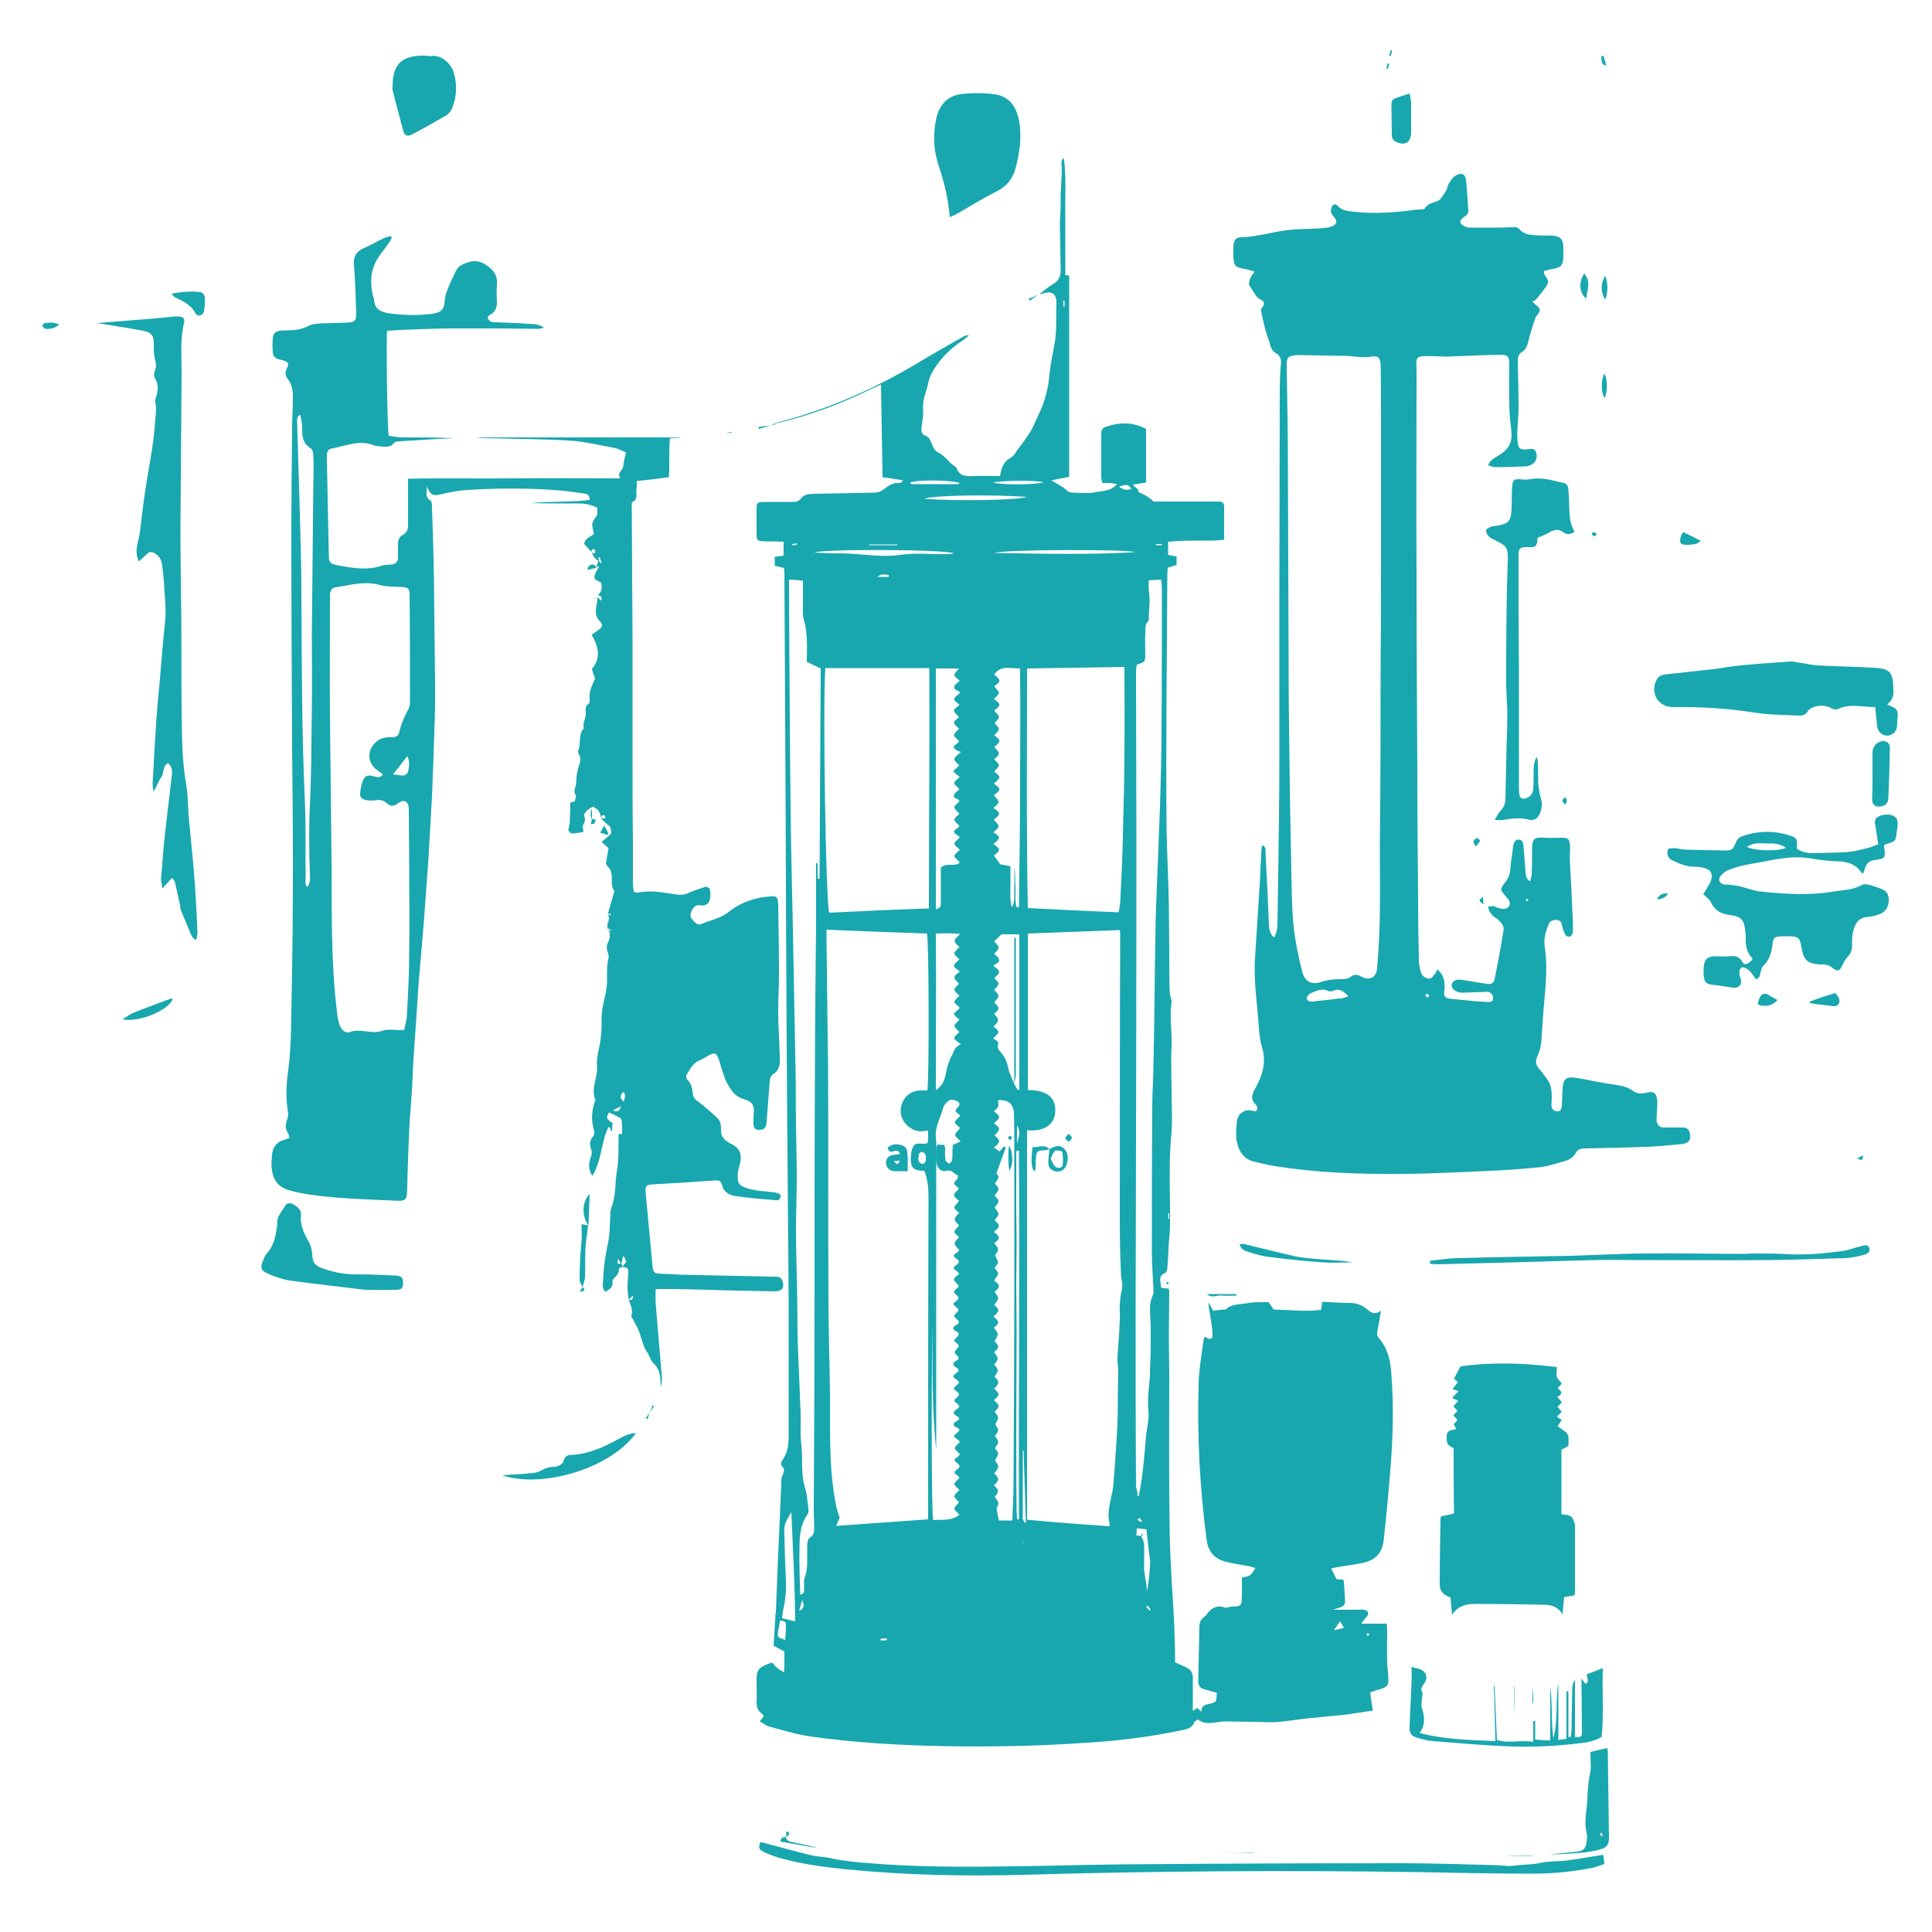 <?xml version="1.0" encoding="UTF-8"?> <!-- Generator: Adobe Illustrator 23.0.3, SVG Export Plug-In . SVG Version: 6.00 Build 0) --> <svg xmlns="http://www.w3.org/2000/svg" xmlns:xlink="http://www.w3.org/1999/xlink" version="1.1" id="Capa_1" x="0px" y="0px" viewBox="0 0 500 500" style="enable-background:new 0 0 500 500;" xml:space="preserve"> <style type="text/css"> .st0{fill:url(#SVGID_1_);} .st1{fill:url(#SVGID_2_);} .st2{fill:url(#SVGID_3_);} .st3{fill:url(#SVGID_4_);} .st4{fill:url(#SVGID_5_);} .st5{fill:url(#SVGID_6_);} .st6{fill:url(#SVGID_7_);} .st7{fill:url(#SVGID_8_);} .st8{fill:url(#SVGID_9_);} .st9{fill:url(#SVGID_10_);} .st10{fill:url(#SVGID_11_);} .st11{fill:url(#SVGID_12_);} .st12{fill:url(#SVGID_13_);} .st13{fill:url(#SVGID_14_);} .st14{fill:url(#SVGID_15_);} .st15{fill:url(#SVGID_16_);} .st16{fill:url(#SVGID_17_);} .st17{fill:url(#SVGID_18_);} .st18{fill:url(#SVGID_19_);} .st19{fill:url(#SVGID_20_);} .st20{fill:url(#SVGID_21_);} .st21{fill:url(#SVGID_22_);} .st22{fill:url(#SVGID_23_);} .st23{fill:url(#SVGID_24_);} .st24{fill:url(#SVGID_25_);} .st25{fill:url(#SVGID_26_);} .st26{fill:url(#SVGID_27_);} .st27{fill:url(#SVGID_28_);} .st28{fill:url(#SVGID_29_);} .st29{fill:url(#SVGID_30_);} .st30{fill:url(#SVGID_31_);} .st31{fill:url(#SVGID_32_);} .st32{fill:url(#SVGID_33_);} .st33{fill:url(#SVGID_34_);} .st34{fill:url(#SVGID_35_);} .st35{fill:url(#SVGID_36_);} .st36{fill:url(#SVGID_37_);} .st37{fill:url(#SVGID_38_);} .st38{fill:url(#SVGID_39_);} .st39{fill:url(#SVGID_40_);} .st40{fill:url(#SVGID_41_);} .st41{fill:url(#SVGID_42_);} .st42{fill:url(#SVGID_43_);} .st43{fill:url(#SVGID_44_);} .st44{fill:url(#SVGID_45_);} .st45{fill:url(#SVGID_46_);} .st46{fill:url(#SVGID_47_);} .st47{fill:url(#SVGID_48_);} .st48{fill:url(#SVGID_49_);} .st49{fill:url(#SVGID_50_);} .st50{fill:url(#SVGID_51_);} .st51{fill:url(#SVGID_52_);} .st52{fill:url(#SVGID_53_);} .st53{fill:url(#SVGID_54_);} .st54{fill:url(#SVGID_55_);} .st55{fill:url(#SVGID_56_);} .st56{fill:url(#SVGID_57_);} .st57{fill:url(#SVGID_58_);} .st58{fill:url(#SVGID_59_);} .st59{fill:url(#SVGID_60_);} .st60{fill:url(#SVGID_61_);} .st61{fill:url(#SVGID_62_);} .st62{fill:url(#SVGID_63_);} .st63{fill:url(#SVGID_64_);} .st64{fill:url(#SVGID_65_);} .st65{fill:url(#SVGID_66_);} .st66{fill:url(#SVGID_67_);} .st67{fill:url(#SVGID_68_);} .st68{fill:url(#SVGID_69_);} .st69{fill:url(#SVGID_70_);} .st70{fill:url(#SVGID_71_);} .st71{fill:url(#SVGID_72_);} .st72{fill:url(#SVGID_73_);} </style> <g> <linearGradient id="SVGID_1_" gradientUnits="userSpaceOnUse" x1="196.008" y1="246.851" x2="360.776" y2="246.851"> <stop offset="0.418" style="stop-color:#18A7AE"></stop> <stop offset="0.429" style="stop-color:#18A7AE"></stop> <stop offset="0.5" style="stop-color:#18A7AE"></stop> </linearGradient> <path class="st0" d="M199.5,110.1c0.5-0.2,1-0.5,1.5-0.7c12.7-3.3,24.6-8.4,35.9-15.1c4.1-2.5,8.3-4.8,12.4-7.2 c0.4-0.2,0.8-0.4,1.5-0.3c-0.5,0.4-1,0.8-1.5,1.2c-3.1,2-5.7,4.5-7.6,7.6c-0.7,1.1-1.3,2.4-1.5,3.7c-0.5,2.2-1.5,4.2-1.3,6.6 c0.1,1.5-0.2,3.1-0.4,4.7c-0.1,1-0.1,1.8,1.1,2.2c1,0.4,1.2,1.3,1.6,2.2c0.3,0.8,0.8,1.7,1.4,2c1.9,0.8,2.8,2.6,4.4,3.6 c0.2,0.1,0.5,0.4,0.6,0.6c0.7,2,2.4,2.1,4.2,2c2.3-0.1,4.7,0,7,0c0.3-2,0.9-3.7,2.7-4.7c0.8-0.4,1.3-1.3,1.8-2.1 c1-1.2,1.9-2.5,2.8-3.8c0.2-0.3,0.4-0.6,0.6-0.9c0.7-1.3,1.3-2.7,1.9-4c1.7-3.4,2.7-7,3-10.8c0.3-3,1-6,1.5-9 c0.1-0.8,0.1-1.6,0.2-2.3c0.1-2.3,0-4.6,0.1-6.8c0.1-2.7-1-3.7-3.6-2.8c-0.3,0.1-0.6,0.1-0.8,0.1c0,0,0,0,0,0 c1.1-0.8,2.2-1.8,3.4-2.5c1.5-0.8,2.1-2,2.1-3.7c-0.1-3.9-0.1-7.8-0.2-11.8c0-0.8,0-1.6,0.1-2.3c0.1-1.7,0.1-3.4,0.1-5.1 c0.1-2.1,0.2-4.3,0.3-6.4c0-0.8-0.1-1.6-0.1-2.3c0-0.4,0.3-0.8,0.6-1.2c0.7,5,0.3,10.1,0.4,15.1c0,5.1,0,10.1,0,15.3 c0.3,0,0.7,0.1,1,0.1c0,17.4,0,34.7,0,52.1c-1.6,0.3-3,0.6-4.6,0.9c1.2,0.7,2.1,1.3,3,1.8c0.4,0.3,0.8,0.7,1.2,1 c0.3,0.2,0.7,0.4,1.1,0.4c2,0,4.1,0.3,6-0.1c1.9-0.4,4-0.2,5.7-2.1c-0.8-0.1-1.4-0.3-2-0.3c-0.6,0-1.1,0-1.8,0 c-0.1-0.5-0.3-1-0.3-1.4c0-3.7,0-7.4,0-11.1c0-0.9,0.1-1.7,1.1-2c3.6-1.3,7.1-1.3,10.5,0.5c0,4.7,0,9.3,0,13.9 c-1.2,0.2-2.2,0.3-3.4,0.5c0.4,0.9,1.5,0.9,1.4,1.8c0,0.2,0.8,0.5,1.2,0.7c1,0.5,1.9,1,2.7,1.9c5.1,0,10.3,0,15.4,0 c0.6,0,1.1,0,1.7,0c0.8,0,1.2,0.5,1.2,1.2c0,2.8,0,5.7,0,8.7c-1.3,0.1-2.2,0.2-3.2,0.2c-2.9,0-5.7,0-8.6,0.1 c-0.8,0-1.7,0.2-2.7,0.2c0,1.2,0,2.2,0,3.4c0.7,0.1,1.4,0.3,2.2,0.4c0,0.7,0,1.4,0,2.2c-0.7,0.2-1.4,0.5-2.3,0.7 c0,0.6-0.1,1.2-0.1,1.8c-0.1,21.8-0.4,43.5-0.2,65.3c0.1,6.8,0.5,13.7,0.6,20.5c0,3.6,0.1,7.3,0.1,10.9c0,3.6,0,7.2,0.1,10.9 c0,0.5,0.1,1,0.2,1.5c0.1,0.6,0.4,1.1,0.3,1.7c-0.6,3.8,0.2,7.6,0,11.4c-0.2,3.8,0,7.7,0,11.6c0,3.9,0.3,7.7-0.1,11.6 c-0.7,7.6-0.2,15.2-0.3,22.9c0,2.1-0.3,4.1-0.4,6.2c-0.1,1.6-0.1,3.3-0.3,4.9c0,0.5-0.2,1.2-0.5,1.3c-2.1,0.9-1.1,2.4-1.1,3.9 c0.7,0.1,1.3,0.1,1.9,0.2c0.1,0.2,0.2,0.4,0.2,0.6c0,3.9-0.1,7.8-0.1,11.7c0,3.3,0.1,6.6,0.1,9.8c0,13.4-0.1,26.8,0.1,40.3 c0.1,8.3,0.8,16.5,1.2,24.8c0.1,2.2,0.1,4.4,0.2,6.6c0,1,0,2,0,2.9c1.1,0.5,2,0.9,2.9,1.3c1.2,0.6,1.8,1.6,1.7,2.9 c0,2.7,0,5.4,0,8.4c0.5-0.3,0.7-0.5,1.1-0.8c0.3,0.3,0.7,0.5,1.2,1c-0.2-1.5,0.8-1.8,1.8-2c2.1-0.5,2-0.5,2.1-2.9 c-1-0.3-2.1-0.6-3.2-0.9c-1.1-0.3-1.6-0.9-1.6-2.2c0.1-4.6,0.2-9.3,0.3-13.9c0-1.1,0.3-2,1.2-2.6c0.2-0.2,0.5-0.4,0.6-0.6 c1.2-1.6,2.5-2.6,4.7-1.9c0.5,0.2,1.1-0.1,1.7-0.2c2.7-0.1,2.7-0.1,2.8-2.9c0-1.5,0-3,0-4.6c0.8-0.2,1.6-0.3,2.2-0.7 c0.5-0.4,0.8-1.1,1.3-1.8c-0.4-0.1-0.9-0.3-1.3-0.4c-2.1-0.4-4.2-0.7-6.3-1.2c-2.9-0.7-4.6-2.6-5-5.5c-1.8-13.5-2.5-27-2.1-40.6 c0.1-3.8,0.8-7.6,1.3-11.4c0-0.3,0.2-0.5,0.3-0.8c1.4,1,2.1,0.8,2-0.8c-0.1-2-0.5-3.9-0.8-5.8c-0.1-0.7-0.3-1.3-0.2-2.2 c0.4,0.7,0.8,1.4,1.1,2.1c0.9-0.1,1.9-0.2,2.8-0.3c0.2,0,0.5,0.1,0.6-0.1c1.3-1.2,2.9-1.2,4.6-1.4c1.2-0.2,2.5-0.4,3.7-0.4 c0.8,0,1.5,0,2.7,0c0.3,0.4,0.8,1.1,1.3,1.9c4,0.1,8.2,0.6,12.3,0.1c0.1-0.7,0.2-1.3,0.3-2.1c2.4,0.1,4.7,0.3,7.1,0.3 c1.8,0,3.4,0.6,4.7,1.8c1.1,1,2,1.2,3.4,0.2c-0.3,1.9-0.6,3.6-0.9,5.2c-0.2,0.8-0.1,1.4,0.4,2c2.4,2.7,3,6.1,3.2,9.5 c0.6,7.8,0.4,15.7-0.2,23.5c-0.5,6.4-1.1,12.8-1.8,19.2c-0.4,3.4-2.2,5.2-5.5,5.9c-2,0.4-4.1,0.7-6.1,1c-0.7,0.1-1.3,0.3-2,0.4 c0.5,1,0.9,1.8,1.4,2.8c0.4,0,1,0.1,1.7,0.1c0.1,0.2,0.2,0.4,0.2,0.6c0.1,1.6,0.2,3.1,0.3,4.7c0.1,1-0.3,1.6-1.3,1.9 c-0.6,0.2-1.2,0.4-1.8,0.6c2.2,0,4.4,0,6.6,0c0.4,0,0.9-0.1,1.3,0c1.1,0.1,1.5,0.8,0.9,1.7c-0.2,0.3-0.5,0.5-0.7,0.8 c-0.2,0.2-0.4,0.5-0.8,1.1c2.4,0,4.4,0,6.6,0c0,0.9,0.1,1.6,0.1,2.2c0,2.6-0.1,5.1,0,7.7c0,1.4,0.3,2.8,0.3,4.2 c0.1,1.8-0.2,2.2-1.9,2.8c-0.5,0.2-1,0.2-1.4,0.4c-0.4,0.1-0.8,0.3-1.4,0.5c0.2,1.6,0.4,3,0.7,4.7c-2.3,0.3-4.5,0.7-6.6,1 c-3.7,0.4-7.4,0.7-11.1,1.1c-2.5,0.3-5,0.7-7.6,0.9c-1.8,0.1-3.6-0.1-5.3-0.1c-2.6,0-5.1-0.1-7.7-0.1c-0.8,0-1.7,0.2-2.5,0.3 c-1.6,0.2-3.1,0.3-4.5-0.8c-0.4,0.3-0.8,0.4-0.9,0.7c-0.6,1.6-1.9,1.8-3.4,2.1c-8.5,1.8-17,2.8-25.7,3.3c-11.8,0.8-23.7,1-35.5,0.8 c-11.6-0.2-23.2-0.9-34.8-2.5c-3.5-0.5-6.9-1.6-10.4-2.5c-0.9-0.2-1.7-0.9-2.7-1.4c0.5-0.6,0.8-1,1.1-1.4c-0.2-0.2-0.3-0.4-0.5-0.6 c-1-0.7-1.4-1.6-1.4-2.9c0.1-1.9,0-3.9,0-5.8c0-2.5,0.5-3.2,2.8-4.1c0.4-0.2,0.8-0.3,1.3-0.4c0.4,0.5,0.8,1,1.3,1.4 c0.4,0.4,0.9,0.6,1.7,1.1c0.1-1.1,0.1-1.9,0.1-2.7c0-0.9,0-1.7,0-2.7c-0.8-0.4-1.7-0.9-2.8-1.5c0.2-2.7,0.3-5.3,0.5-8 c0-0.3,0.1-0.6,0.1-0.8c0.3-7.9,0.6-15.8,1-23.7c0.1-3.3,0.3-6.6,0.4-9.8c0-0.5,0-1,0.2-1.5c0.3-0.9,1-1.8-0.1-2.7 c-0.2-0.2-0.2-1.1,0.1-1.4c1.5-2,1.7-4.2,1.7-6.5c0-11.8,0-23.7,0-35.5c-0.1-16.5-0.3-33-0.4-49.5c-0.2-27.1-0.3-54.2-0.4-81.4 c-0.1-18.8-0.2-37.7-0.3-56.5c0-0.5,0-1-0.1-1.6c-0.8-0.2-1.5-0.4-2.4-0.6c0-0.7,0-1.5,0-2.3c0.8-0.1,1.5-0.2,2.3-0.3 c0-1.2,0-2.3,0-3.6c-1.8-0.1-3.4-0.1-5-0.1c-1.8-0.1-2-0.2-2-1.9c0-2.1,0-4.3,0-6.4c0-1.7,0.1-1.8,1.8-1.9c2.4,0,4.9,0,7.3,0 c0.9,0,1.7,0,2.4-0.9c0.7-1,2-1.2,3.3-1.2c5.1-0.1,10.3-0.2,15.4-0.3c1,0,1.8-0.2,2.8-0.9c1-0.8,2.3-1.8,4-1.6 c0.3,0,0.6-0.2,0.9-0.7c-1.7-0.3-3.4-0.5-5.3-0.8c-0.1-7.9-0.3-15.8-0.4-24c-1,0.5-1.7,0.8-2.4,1.1c-7.9,3.9-16.2,7-24.8,9 C200.5,110,200,110,199.5,110.1C199.5,110.1,199.5,110.1,199.5,110.1z M295.3,397.5c0.7,1.1,0.9,2.2,0.8,3.5c0,1.8,0,3.6,0,5.3 c0,0.5,0.2,1,0.2,1.5c0.1,0.8,0.3,1.6,0.4,2.5c0.1,0.5,0.1,1,0.1,1.6c0.6-2.6,0.7-5.2,0.9-7.8c0-0.1-0.1-0.3-0.1-0.4 c-0.2-2-0.5-3.9-0.7-5.9c-0.1-0.6-0.1-1.2-0.2-2c-0.9-0.1-1.6-0.2-2.5-0.3c0,0.8-0.1,1.3-0.1,1.9 C294.7,397.4,295,397.5,295.3,397.5L295.3,397.5z M262.5,280.6L262.5,280.6c0.3,0.5,0.6,1,0.9,1.5c0.1,0,0.2-0.1,0.4-0.1 c0-13.4,0-26.8,0-40.2c-1.8,0-3.4,0-4.6,0c-0.8,0.8-1.4,1.3-1.9,1.8c0.4,0.6,1.2,1.1,1.1,1.7c0,0.6-0.8,1.1-1.1,1.5 c0.4,0.5,1,0.8,1.2,1.4c0.4,1.1-1,1.1-1.4,1.8c1.9,1.3,1.9,1.7,0.2,3.1c0.4,0.5,1.2,1.1,1.1,1.5c-0.1,0.6-0.8,1.2-1.1,1.6 c0.4,0.5,1.1,1,1.1,1.5c0,0.6-0.7,1.2-1.1,1.7c0.4,0.5,1.1,1,1.1,1.5c0,0.6-0.7,1.1-1.1,1.5c0.4,0.5,1.1,1.1,1,1.6 c-0.1,0.6-0.7,1.2-1.2,1.7c1.7,1.2,1.7,1.5-0.1,3c0.5,0.5,1.6,0.6,1.3,1.7c-0.2,0.8,0.1,1.3,0.6,1.8c1.2,1.3,1.8,2.8,2.1,4.6 C261.4,278.1,262,279.3,262.5,280.6z M240.2,292.6c-0.4,0-0.7,0.1-1,0.1c-2.7,0.6-6-1.9-6.1-4.9c-0.1-3.2,2.1-5.6,5.3-5.6 c0.5,0,1.1,0,1.6,0c0.5-3.2,0.4-39-0.1-40.6c-8.6-0.3-17.2-0.6-26-1c0,0.9,0,1.8,0,2.6c0.1,11,0.3,22.1,0.4,33.1 c0.1,19.8,0,39.5,0.1,59.3c0,8.3,0.3,16.7,0.4,25c0.1,9.9-0.4,19.8,1.7,29.6c0.2,0.8,0.5,1.7,0.8,2.5c-0.3,0.7-0.5,1.4-0.9,2.2 c8.1-0.6,15.9-1.1,23.8-1.7c0-2.8,0-5.4,0-8.1c0-25.1,0-50.2,0.1-75.3c0-2.3-0.2-4.6-1.1-6.8c-2.5,0-3.4-0.6-3.5-2.7 c0-1.2,0.1-2.5,0.6-3.5c0.7-1.5,2.5-0.4,3.8-1C240.2,294.9,240.2,293.8,240.2,292.6z M287.2,395c-0.1-1.2-0.4-2.2-0.3-3.3 c0-1.1,0.3-2.3,0.5-3.4c0.2-1.2,0.6-2.5,0.7-3.7c0.3-3.7,0.6-7.4,0.8-11c0.1-2,0.3-4,0.3-6c0.1-2.6,0.1-5.3,0.1-7.9 c0-1.6,0.1-3.3,0.1-4.9c0-1.2-0.3-2.4-0.2-3.6c0.2-3.2,0.5-6.4,0.6-9.6c0.1-1.4-0.1-2.7,0-4.1c0.1-1.2,0.2-2.4,0.5-3.6 c0.4-1.5-0.2-3-0.2-4.4c-0.2-4.3-0.3-8.5-0.3-12.8c0-24.9,0-49.8,0.1-74.7c0-0.4,0-0.8-0.1-1.3c-8,0.3-15.8,0.6-23.8,0.9 c0,13.6,0,27.1,0,40.5c4.9,0,7.3,1.9,7.1,5.6c-0.2,3.4-2.9,5.2-7.3,4.8c0,33.6,0,67.1,0,100.8C273,394,280,394.5,287.2,395z M240.4,235.1c0-20.8,0.2-41.4,0.1-62.2c-9.2,0-18.1,0-26.9,0c-0.7,8.5,0.1,60.7,1,63.3C223,235.8,231.5,235.4,240.4,235.1z M289.5,236.1c0.1-0.8,0.3-1.6,0.4-2.4c0.3-5.9,0.6-11.8,0.7-17.7c0.2-7.5,0.4-15,0.4-22.4c0.1-6.9,0-13.9,0-21 c-8.3,0.1-16.7,0.3-25.2,0.4c0,20.8-0.2,41.4,0.2,62C273.9,235.4,281.6,235.8,289.5,236.1z M204.2,150c0,1.7,0,3.1,0,4.5 c0.1,18,0.2,36.1,0.4,54.1c0.1,12.5,0.5,25.1,0.7,37.6c0.2,10.5,0.4,20.9,0.6,31.4c0.1,4.5,0,9,0.1,13.5c0.1,4.8,0.2,9.6,0.2,14.3 c0,4.2-0.2,8.4-0.2,12.6c0,5.5,0.2,11,0.3,16.5c0.1,4.7,0,9.4,0.2,14.1c0.2,5.7,0.5,11.4,0.7,17.1c0.1,2.8-0.2,5.6,0.2,8.3 c0.4,3.7-0.2,7.6,1,11.2c0.4,1.3,0.5,2.8,0.7,4.2c0.1,0.8,0.3,1.9-0.1,2.5c-2,2.8-2.1,6-2.1,9.2c-0.1,3.8,0.1,7.6,0.2,11.6 c1.1-0.2,1-0.9,1-1.5c0.1-1.1-0.2-2.3,0.2-3.1c0.5-1.1,0.5-2.2,0.6-3.3c0-1.6,0-3.3,0-4.9c0-0.7,0.2-1.7,0.6-1.9 c1.4-0.8,1.2-2,1.2-3.1c0-1.4-0.1-2.9-0.1-4.3c0.1-18.4,0.2-36.8,0.2-55.2c0-19.2,0-38.4,0.1-57.6c0-13.2,0.2-26.4,0.3-39.6 c0-4.9,0-9.9,0-14.8c0.1,0,0.3,0,0.4,0c0,1.3,0,2.7,0,4c0.2,0,0.3,0,0.5,0c0.1-18.2,0.2-36.3,0.3-54.4c-1.3-0.6-2.3-1.1-3.6-1.7 c0-1.9,0.1-3.9,0-5.8c-0.1-1.6-0.2-3.2-0.7-4.8c-0.6-2-0.2-4.2-0.3-6.4c0-1.3,0-2.5,0-4C206.6,150.1,205.6,150.1,204.2,150z M294.4,387.2c0.1,0,0.2,0,0.3,0c0.4-2.1,0.8-4.1,1-6.2c0.4-3.1,0.6-6.2,0.9-9.4c0.2-2.2,0.9-4.4,0.6-6.6c-0.3-3,0.2-6,0.4-8.9 c0-0.4,0-0.7,0-1.1c0.1-2.3,0.2-4.5,0.2-6.8c0-1.5,0-3,0-4.5c0.1-2.9-0.8-5.8,0.6-8.6c0.2-0.4,0.1-1,0.1-1.5 c-0.1-3.1-0.4-6.1-0.4-9.2c0-12.8,0-25.5,0.1-38.3c0-3.4,0.3-6.8,0.3-10.3c0.2-8.8,0.3-17.5,0.4-26.3c0.1-5,0.1-10,0.3-15 c0.3-8.6,0.7-17.1,1-25.6c0.2-6.6,0.4-13.1,0.4-19.7c0.1-12.3,0.1-24.5,0.1-36.8c0-0.7-0.1-1.5-0.2-2.4c-1.2,0.1-2.2,0.1-3.2,0.2 c0,1-0.1,1.8,0,2.6c0.4,2.2,0.1,4.4,0,6.6c0,0.5,0.1,1.2-0.2,1.4c-0.9,0.9-0.6,2-0.7,3c-0.1,1.8,0,3.6,0,5.4c0,2.1,0,2.1-2.2,2.8 c-0.1,0.6-0.2,1.2-0.2,1.8c0,14.6,0.1,29.3,0.1,43.9c0,40.4-0.1,80.8-0.2,121.2c0,15.3,0,30.7,0.1,46 C294.3,385.7,294.4,386.4,294.4,387.2z M244.4,296.3c0.1,0.4,0.2,0.7,0.2,0.9c0,1-0.1,2,0.1,3c0,0.4,0.6,0.7,0.9,1 c0.3-0.3,0.8-0.6,0.8-0.9c0.1-0.8,0.1-1.7,0.1-2.6c0-0.5,0.1-1,0.1-1.4c0.7-0.3,1.2-0.5,2-0.9c-0.6-0.7-1.4-1.2-1.4-1.7 c0.1-0.6,0.8-1.2,1.3-1.8c-1.8-1.4-1.8-1.4-0.1-3c0-0.1,0-0.3-0.1-0.4c-1.3-1-1.3-1-0.2-2.2c0.2-0.2,0.3-0.7,0.1-0.9 c-0.3-0.6-2.1-1-2.6-0.6c-0.5,0.4-1.2,1-1.4,1.6c-0.7,2.7-2.3,5.1-2,8.1c0.3,2.9,0.1,5.8,0.1,8.8c0,11.4,0,22.8,0,34.2 c0,12.6,0,25.1,0,37.7c-1.2-10.7-0.9-21.4-1-31.8c-0.3,20.4-0.2,48.1,0.2,50c2.3-0.2,4.7,0.3,6.8-1.4c-0.5-0.6-1.4-1.2-1.3-1.6 c0.1-0.6,0.9-1.2,1.2-1.6c-0.5-0.6-1.3-1.2-1.2-1.6c0.1-0.6,0.9-1.1,1.3-1.6c-0.5-0.5-1.3-1.1-1.3-1.5c0.1-0.6,0.8-1.1,1.3-1.6 c-0.1-0.2-0.1-0.3-0.2-0.4c-1.4-1-1.4-1-0.1-2.1c0.5-0.4,0.4-0.8-0.1-1.2c-1.2-1-1.2-1,0.1-1.9c0.2-0.1,0.3-0.4,0.4-0.6 c-0.5-0.6-1.3-1.1-1.3-1.5c0.1-0.6,0.9-1.1,1.3-1.6c-0.2-0.3-0.3-0.5-0.5-0.6c-1.3-0.9-1.3-0.9-0.2-1.8c0.8-0.6,0.8-1-0.2-1.4 c-0.9-0.4-0.9-1.1-0.1-1.5c1.1-0.6,1.1-0.9,0.1-1.5c-0.9-0.6-0.9-1,0.1-1.7c0.3-0.2,0.5-0.4,0.7-0.7c-0.2-0.3-0.3-0.5-0.4-0.6 c-1.2-0.9-1.2-0.9-0.1-1.9c0.6-0.5,0.5-0.9-0.1-1.3c-1.1-0.9-1.1-0.9,0-1.8c0.7-0.6,0.6-0.9-0.2-1.4c-1-0.6-1-1-0.1-1.6 c1-0.7,0.9-1-0.1-1.6c-0.8-0.5-0.8-1.1,0.1-1.6c0.3-0.1,0.5-0.4,0.7-0.5c-0.1-0.3,0-0.5-0.1-0.6c-1.2-1.1-1.2-1.1-0.2-2.2 c0.4-0.4,0.4-0.8-0.1-1.2c-1-0.8-1-0.8,0.1-1.8c0.4-0.4,0.5-0.9-0.1-1.2c-1.4-0.7-1.3-1.3,0.1-2c0.5-0.3,0.4-0.8-0.1-1.2 c-1-0.9-1-1-0.1-1.8c0.6-0.5,0.5-0.9,0-1.3c-1.1-0.9-1.1-1,0-1.8c0.6-0.5,0.6-0.8,0.1-1.3c-1.1-1-1.1-1,0.1-2 c0.2-0.1,0.2-0.5,0.3-0.6c-0.5-0.6-1.2-1.1-1.2-1.6c0-0.5,0.8-0.9,1.3-1.4c-0.2-0.3-0.2-0.5-0.4-0.6c-1.3-0.9-1.3-1-0.1-1.9 c0.6-0.5,0.6-0.8,0-1.3c-1.2-0.9-1.2-1,0.2-1.9c0.2-0.1,0.2-0.3,0.3-0.5c-1.5-1.7-1.5-1.7,0-3.3c-0.4-0.5-1.3-1-1.2-1.4 c0.1-0.6,0.8-1.1,1.2-1.7c-1.5-1.5-1.5-1.5,0-3.2c-0.4-0.5-1.3-1-1.2-1.4c0.1-0.6,0.8-1.1,1.2-1.7c-0.5-0.5-1.3-1-1.3-1.5 c0.1-0.6,0.8-1.1,1.2-1.6c-0.1-0.2-0.1-0.3-0.2-0.4c-1.3-1-1.3-1-0.2-2.1c0.2-0.2,0.2-1,0.2-1c-1-0.3-1.5-1.6-2.9-1.2 c-1.4,0.4-2.5-0.7-2.6-2.1c-0.1-1.3,0-2.7,0-4.1c0-0.2,0.2-0.4,0.3-0.6C243.4,296.3,243.8,296.3,244.4,296.3z M257.3,381.3 c1.4,1.4,1.4,1.7-0.1,3.1c1.4,1.2,1.4,1.7,0.2,3c1.2,1.4,1.2,1.7,0.5,2.9c0.2,1.3,0.4,2.2,0.6,3.2c1,0,2.2,0,3.5,0 c0.1-3.4,0.3-6.6,0.3-9.9c0.1-17.5,0.2-35.1,0.2-52.7c0-11.3,0-22.5,0-33.8c0-3,0-6-0.1-9c-0.1-2.5-1.5-3.5-4.1-3.4 c0.2,1.8,0.2,1.8-1.1,2.9c1.8,1.3,1.8,1.7,0,3.1c1.6,1.2,1.9,1.5,0.2,3.1c1.4,1.4,1.8,1.6-0.2,3.2c0.5,0.3,1.1,0.7,1.5,1 c0.4-0.5,0.7-0.9,1.1-1.3c0.2,0.1,0.3,0.2,0.5,0.3c-0.8,2.2-1.6,4.4-2.4,6.6c0.1,0.3,0.6,0.8,0.5,1.1c-0.2,0.7-0.7,1.2-0.9,1.6 c0.4,0.5,1,1.1,0.9,1.5c-0.1,0.6-0.7,1.2-1,1.6c0.4,0.5,1,1,1,1.5c-0.1,0.6-0.7,1.2-1,1.6c0.3,0.5,1,1.1,1,1.6c0,0.6-0.6,1.1-1,1.7 c1.5,1.3,1.5,1.7-0.2,3c1.7,1.3,1.7,1.8,0.1,2.9c0.4,0.6,1,1.1,1,1.7c0,0.5-0.6,1.1-0.8,1.5c0.3,0.7,0.8,1.3,0.8,1.8 c-0.1,0.6-0.7,1-0.9,1.4c0.4,0.6,1,1.1,0.9,1.5c-0.1,0.6-0.7,1.2-1,1.8c1.6,1.2,1.6,1.7,0.1,2.9c0.3,0.6,1,1.2,0.9,1.7 c0,0.6-0.6,1.1-1,1.7c1.5,1.3,1.4,1.6-0.2,3c1.6,1.3,1.6,1.8,0.1,2.9c0.4,0.6,1,1.1,1,1.7c0,0.6-0.5,1.2-0.8,1.8 c1.3,1.4,1.2,1.6-0.1,2.8c0.3,0.6,0.9,1.2,0.9,1.7c0,0.5-0.6,1.1-0.9,1.5c0.3,0.5,0.9,1,0.9,1.5c0,0.6-0.5,1.1-0.8,1.7 c1.3,1.3,1.3,1.6-0.1,3.1c1.5,1.3,1.4,1.7-0.1,3c1.6,1.2,1.6,1.7,0.2,2.9c0.3,0.5,0.9,1.1,0.9,1.6c0,0.6-0.5,1.2-0.7,1.7 c0.3,0.6,0.8,1.1,0.7,1.6c-0.1,0.6-0.6,1.1-0.8,1.4c0.3,0.6,0.9,1.1,0.8,1.6c0,0.6-0.6,1.1-0.8,1.6c0.3,0.4,0.8,0.9,0.8,1.4 c0,0.6-0.5,1.1-0.8,1.8C258.6,379.4,258.7,379.6,257.3,381.3z M263.1,234.8c0.2,0,0.4,0,0.6,0c0.1-10.3,0.3-20.5,0.3-30.8 c0-10.3,0.1-20.6,0-31c-2.6,0-5.1-0.9-6.7,1.6c1.7,1.4,1.9,1.6,0,3c0.4,0.6,1.2,1.2,1.2,1.7c0,0.5-0.8,1.1-1.3,1.6 c1.9,1.3,1.9,1.6,0.1,3c0.4,0.6,1.2,1.1,1.2,1.7c0,0.5-0.8,1.1-1.1,1.5c0.4,0.6,1.2,1.2,1.1,1.6c-0.1,0.6-0.8,1.1-1.2,1.6 c1.8,1.3,1.8,1.6,0,3c0.4,0.6,1.2,1.1,1.2,1.7c0,0.5-0.8,1.1-1.2,1.5c0.4,0.5,1.2,1.1,1.2,1.5c0,0.6-0.8,1.1-1.2,1.7 c1.7,1.3,1.9,1.4-0.1,3.1c2,1.4,1.8,1.7,0,3c0.4,0.6,1.2,1.1,1.2,1.7c0,0.6-0.8,1.1-1.3,1.6c1.9,1.3,1.9,1.6,0.1,3 c0.4,0.6,1.2,1.1,1.2,1.7c0,0.6-0.8,1.1-1.3,1.6c1.9,1.2,1.9,1.5,0,3c1.9,1.4,1.9,1.7,0.1,3c0.5,0.7,1.1,1.5,1.7,2.3 c0.7,0.1,1.6,0.3,2.6,0.5c0,2,0,3.8,0,5.5c0,1.7-0.2,3.4,0.4,5.1c0.9-1.6,0.5-3.4,0.6-5.1c0.1-1.8,0-3.5,0-5.3 c0.3,1.7,0.2,3.4,0.3,5.1C262.9,231.4,262.6,233.2,263.1,234.8z M248.5,179.3c-0.4-0.8-1.9-0.6-1.5-1.7c0.2-0.6,1-1,1.4-1.4 c-0.6-0.6-1.4-1-1.4-1.5c0-0.5,0.7-1.1,1.2-1.7c-1.2,0-2.2,0-3.1,0c-1,0-1.9,0-2.9,0c0,20.9,0,41.5,0,62.4c0.6-0.4,1.1-0.5,1.2-0.8 c0.1-0.5,0.1-1.1,0.1-1.7c0-2.8,0-5.7,0-8.4c1.6-1.4,3.6,0,4.9-1.3c-0.5-0.6-1.4-1.2-1.4-1.7c0-0.5,0.9-1,1.4-1.6 c-0.5-0.5-1.4-1.1-1.4-1.6c0-0.5,0.9-1,1.4-1.6c-0.2-0.2-0.4-0.4-0.6-0.5c-1.2-0.8-1.2-1.1-0.1-1.8c0.3-0.2,0.5-0.5,0.6-0.7 c-0.6-0.6-1.4-1.2-1.3-1.6c0.1-0.6,0.9-1.1,1.3-1.5c-0.5-0.6-1.3-1.2-1.3-1.7c0-0.5,0.9-1,1.3-1.5c-0.2-0.9-1.8-0.6-1.4-1.7 c0.2-0.6,1-1,1.4-1.4c-0.5-0.7-1.4-1.2-1.3-1.7c0-0.5,0.9-1,1.4-1.5c-2-1.7-2.2-1.2-0.1-3c-1.8-1.7-1.8-1.7,0.4-3.5 c-0.3-0.1-0.6-0.2-0.9-0.3c-1.3-0.8-1.3-1-0.1-1.9c0.3-0.2,0.4-0.5,0.5-0.6c-0.6-0.6-1.4-1.2-1.3-1.6c0.1-0.6,0.9-1.1,1.3-1.6 c-0.5-0.5-1.3-1.1-1.3-1.6c0-0.5,0.9-1,1.3-1.4c-0.5-0.6-1.3-1.2-1.3-1.7c0-0.5,0.9-1,1.4-1.5C246.5,180.9,246.4,181,248.5,179.3z M248.7,270.3c-2.2-1.7-2.3-1.5-0.4-3.2c-0.5-0.5-1.2-1.1-1.3-1.6c0-0.5,0.8-1,1.3-1.6c-1.8-1.5-1.8-1.5-0.1-2.8 c0.1-0.1,0.1-0.3,0.1-0.4c-0.5-0.5-1.3-1-1.3-1.4c0.1-0.6,0.8-1.1,1.3-1.6c-0.5-0.5-1.3-1.1-1.3-1.6c0-0.5,0.8-1,1.2-1.5 c-0.5-0.6-1.3-1.2-1.2-1.7c0-0.5,0.9-1,1.4-1.5c-2-1.4-2-1.4-0.1-3.1c-0.5-0.5-1.3-1.1-1.3-1.6c0-0.5,0.8-1,1.3-1.6 c-1.7-1.6-1.7-1.6,0.2-3.4c-2.2-0.2-4.1-0.2-6.3-0.1c0.1,13.5,0,26.9,0,40.6c1.9-1.6,2.2-2.3,2.8-5.4c0.3-1.2,0.7-2.5,1.3-3.6 C246.9,272.2,247,270.8,248.7,270.3z M263.7,297.8c-0.2,0-0.5,0.1-0.7,0.1c0,5.1,0,10.2,0,15.3c0,2.7,0.1,5.4,0.1,8.1 c0,3.8-0.1,7.7-0.1,11.5c0,3.9,0.1,7.7,0.1,11.6c0,8.9-0.1,17.8-0.1,26.8c0,6.6,0,13.3,0.1,19.9c0,0.7,0.1,1.4,0.1,2.1 c0.2,0,0.3,0,0.5,0C263.6,361.4,263.9,329.6,263.7,297.8z M204.8,391.3c-1.9,3.3-1.9,3.3-1.8,6.2c0.1,3.9,0.2,7.8,0.4,11.8 c0.1,2.3-0.1,4.5-0.6,6.8c-0.2,0.8-0.3,1.6-0.4,2.7c1.2,0.3,2.2,0.5,3.4,0.8C205.7,409.9,205.2,400.8,204.8,391.3z M210.7,143 c2,0.1,4,0.2,5.9,0.2c5.5-0.1,10.9,1.2,16.4,0.4c4-0.6,8.1-0.1,12.2-0.2c0.6,0,1.1-0.1,1.7-0.2C244.9,142.2,213.6,142,210.7,143z M257.4,143.1c12.1,0.2,24.3,0.5,36.4-0.2C292,142.1,259.3,142.2,257.4,143.1z M265.8,128.6c-9.5-0.7-24.9-0.4-26.6,0.5 C247.9,129.7,262.8,129.5,265.8,128.6z M235.5,124.9c0.2,0.1,0.3,0.4,0.5,0.4c4,0,7.9,0,11.9,0c0.2,0,0.3-0.2,0.5-0.3 C246.1,124.2,237.3,124.1,235.5,124.9z M264.9,375.4c-0.1,0-0.1,0-0.2,0c0,5.5,0,11.1,0,16.6c0,0.6-0.3,1.4,0.8,2.2 C265.3,387.7,265.1,381.5,264.9,375.4z M257,124.9c2.8,0.7,11.8,0.5,13-0.1C268.6,124.3,259.2,124.3,257,124.9z M201.9,419.4 c-0.2,0.9-0.3,1.8-0.5,2.7c-0.3,1.6-0.2,1.6,1.8,2.3c0.1-1.3,0.2-2.5,0.2-3.8C203.5,419.6,202.8,419.5,201.9,419.4z M239.6,299.6 c0-0.3,0-0.6-0.1-0.8c-0.2-0.3-0.6-0.7-0.9-0.7c-0.3,0-0.8,0.4-0.8,0.7c-0.1,0.8-0.4,1.7,0.5,2.3c0.2,0.1,0.6,0.1,0.8,0 c0.2-0.1,0.4-0.4,0.5-0.7C239.6,300.2,239.6,299.9,239.6,299.6z M241.2,335.4C241.2,335.4,241.2,335.3,241.2,335.4 c0-3.2,0-6.2,0-9.3c0,0,0,0,0,0C241.2,329.2,241.2,332.3,241.2,335.4z M289.6,125.9c0.9,0.8,1.9,1.1,3.2,0.6 C291.9,124.9,290.7,125.7,289.6,125.9z M224.9,140.9c0,0.1,0,0.1,0,0.2c2.4,0,4.9,0,7.3,0c0-0.1,0-0.1,0-0.2 C229.8,140.9,227.4,140.9,224.9,140.9z M263.2,296c0.8-3.1,0.8-3.1,0-4.8C263.2,293,263.2,294.5,263.2,296z M230,149.3 c0-0.2,0-0.3,0-0.5c-1-0.1-2-0.4-2.9,0.5C228,149.3,229,149.3,230,149.3z M347.8,421.3c-0.4-0.8-0.7-1.3-1-1.7 c-0.5,0.7-0.9,1.3-1.6,2.3C346.2,421.7,346.9,421.5,347.8,421.3z M207.6,414.1c-0.3,1-0.5,1.8-0.8,2.8 C208.3,416.2,208.1,415.3,207.6,414.1z M275.5,77.8c-0.1,0-0.2,0-0.3,0c0,0.5,0,1,0,1.5c0.1,0,0.2,0,0.3,0 C275.5,78.9,275.5,78.4,275.5,77.8z M229.5,424.5c0-0.2,0-0.3,0-0.5c-0.5,0-1.1,0.1-1.6,0.1c0,0.1,0,0.3,0,0.4 C228.4,424.6,229,424.5,229.5,424.5z M300.7,141.1c0-0.1,0-0.2,0-0.3c-0.5,0-1,0-1.5,0c0,0.1,0,0.2,0,0.3 C299.7,141.1,300.2,141.1,300.7,141.1z M302.6,314c-0.1,0-0.2,0-0.3,0c0,0.5,0.1,1,0.1,1.5c0.1,0,0.2,0,0.2,0 C302.6,314.9,302.6,314.4,302.6,314z M205,140.8c0,0.1,0,0.2,0,0.3c0.4,0,0.8-0.1,1.2-0.1c0-0.1,0-0.3,0-0.4 C205.8,140.7,205.4,140.8,205,140.8z M294.9,392.8c-0.2,0.2-0.4,0.4-0.6,0.5c0.3,0.2,0.7,0.4,1,0.6c0.1-0.1,0.2-0.2,0.3-0.2 C295.4,393.4,295.1,393.1,294.9,392.8z M264.8,398.6C264.8,398.6,264.8,398.6,264.8,398.6c-0.1,0.3-0.1,0.6-0.1,0.8c0,0,0,0,0.1,0 C264.8,399.2,264.8,398.9,264.8,398.6z M297,415.5c-0.1,0.1-0.2,0.2-0.4,0.3c0.3,0.3,0.6,0.7,0.9,1c0.1-0.1,0.2-0.1,0.3-0.2 C297.5,416.2,297.3,415.9,297,415.5z M354,422.6c-0.2,0.2-0.3,0.3-0.3,0.5c0,0.1,0.2,0.3,0.2,0.3c0.2-0.1,0.3-0.2,0.5-0.3 C354.3,422.9,354.2,422.8,354,422.6z M241.1,340.5c0-0.5,0-0.5,0-0.6c0,0.1,0,0.1,0,0.2c0,0.1,0,0.1,0,0.2 C241.2,340.2,241.2,340.2,241.1,340.5z"></path> <linearGradient id="SVGID_2_" gradientUnits="userSpaceOnUse" x1="70.133" y1="210.16" x2="202.173" y2="210.16"> <stop offset="0.418" style="stop-color:#18A7AE"></stop> <stop offset="0.429" style="stop-color:#18A7AE"></stop> <stop offset="0.5" style="stop-color:#18A7AE"></stop> </linearGradient> <path class="st1" d="M154.3,146.8c0.2-0.6,0.4-1.2,0.6-1.8c0.2,0.3,0.4,0.5,0.6,0.8c0.1,0,0.1-0.1,0.2-0.1c-0.2-0.5-0.3-1-0.5-1.5 c-0.1,0-0.2,0-0.3,0.1c0,0.3,0.1,0.6,0.1,0.9c-1-0.5-1.6-1.4-1.9-2.4c0.3,0.4,0.6,0.7,0.9,0.1c0.1-0.2,0-0.6-0.1-0.7 c-0.6-0.2-0.9,0.1-0.8,0.7c-0.6-0.7-1.2-1.3-1.9-2.1c0.1-1.5,1.7-1.9,2.5-2.6c-0.2-1.1-0.5-2-0.4-2.8c0.2-0.8,0.9-1.5,1.3-2.2 c0-0.5,0-1.1,0-1.8c-1.4-0.7-3-1.1-4.7-1.1c-4.1,0-8.3,0-12.4-0.1c5-0.5,10.1-0.2,15.1-0.8c0.1-1.4-0.8-1.6-1.6-1.7 c-2.1-0.3-4.2-0.6-6.4-0.8c-7.8-0.6-15.7-0.6-23.5-0.1c-2.3,0.1-4.7,0.6-6.9,1.1c-2.1,0.5-2.8,0.3-3.7-2c0,1.5-0.6,2.8,0.9,3.6 c0.3,0.2,0.4,1,0.4,1.6c0.2,6.1,0.4,12.2,0.5,18.4c0.1,9.3,0.2,18.7,0.3,28c0,1.6,0,3.1,0,4.7c-0.1,5.3-0.3,10.7-0.5,16 c-0.1,2.6-0.2,5.3-0.3,7.9c-0.3,5.3-0.6,10.5-0.9,15.8c-0.4,5.5-0.8,11.1-1.2,16.6c-0.4,4.7-0.8,9.5-1.2,14.2 c-0.2,2.3-0.4,4.7-0.5,7c-0.3,4.3-0.6,8.7-0.9,13c-0.2,2.6-0.3,5.3-0.4,7.9c-0.2,3.9-0.6,7.8-0.8,11.7c-0.2,4.9-0.4,9.8-0.5,14.7 c-0.1,3.8-0.1,3.9-3.8,3.7c-8-0.4-16.1-0.5-24.1-2c-1-0.2-2.1-0.5-3.1-0.8c-2.7-0.9-3.9-3-4.1-5.7c-0.1-1.1,0-2.3,0.1-3.4 c0.2-2,1.3-3.4,3.4-3.9c0.3-0.1,0.6-0.2,1.1-0.4c-0.1-0.4-0.1-0.8-0.3-1.1c-0.8-1.2-0.8-2.3-0.3-3.7c0.3-0.6,0.3-1.4,0.2-2.1 c-0.6-3.6-0.4-7.1,0.1-10.7c0.9-6.7,0.7-13.5,0.9-20.3c0.2-10.8,0.3-21.5,0.3-32.3c0-10.3-0.1-20.6-0.2-30.8 c-0.1-18.3-0.2-36.7-0.2-55c0-9.2,0.1-18.4,0.2-27.6c0-2.7,0.2-5.4,0.2-8.1c0-1.7-0.2-3.4-1.4-4.8c-0.7-0.9-0.6-1.8-0.1-2.8 c0.5-1.1,0.3-1.5-0.9-1.9c-0.4-0.1-0.8-0.2-1.2-0.3c-0.9-0.2-1.5-0.8-1.6-1.8c-0.1-1.3-0.1-2.6,0-3.8c0.1-1.1,0.8-1.7,1.8-1.8 c0.5-0.1,1-0.1,1.5-0.1c2,0,3.9-0.1,5.8-1.1c1-0.6,2.3-0.6,3.5-0.7c2.2-0.1,4.4-0.1,6.6-0.2c2-0.1,2.4-0.5,2.4-2.4 C92,77,92,72.9,91.6,68.8c-0.2-2.3,0.5-3.7,2.6-4.6c1.7-0.7,3.3-1.7,5-2.5c0.6-0.3,1.3-0.4,1.9-0.6c0.1,0.1,0.2,0.2,0.3,0.4 c-0.2,0.4-0.4,0.9-0.7,1.3c-0.9,1.3-2,2.6-2.9,4c-1.9,3-2.1,6.3-1.3,9.7c0.1,0.3,0.3,0.7,0.3,1c0.1,2.6,1.9,3.3,4,3.6 c3.7,0.5,7.4,0.6,11.1,0.1c2.4-0.4,3-1,3.2-3.5c0.1-0.9,0.3-1.8,0.7-2.7c0.6-1.6,1.4-3.3,2.2-4.9c0.3-0.6,0.8-1.2,1.4-1.5 c2.2-1.1,4.2-1.6,6.6,0.1c1.9,1.3,2.8,2.7,2.6,4.9c-0.1,1.3-0.1,2.7,0,4.1c0.1,1.7-0.3,3.1-2,3.9c-0.2,0.1-0.3,0.3-0.4,0.5 c0.2,1.2,1.2,1.3,2.1,1.3c1.8,0.1,3.6,0.1,5.3,0.2c1.6,0.1,3.1,0.2,4.7,0.3c0.8,0.1,1.6,0.3,2.5,0.9c-0.5,0.1-1,0.3-1.5,0.3 c-3.4,0-6.8-0.1-10.3-0.1c-3.9,0-7.7,0-11.6,0c-3,0-6,0.1-8.9,0.2c-2.8,0.1-5.5,0.2-8.3,0.4c-0.3,1,0,24.7,0.4,27.2 c1.1,0.1,2.2,0.4,3.4,0.4c4.5,0,9,0,13.5,0.2c-4.6,0.2-9.2,0.5-13.9,0.8c-0.6,0-1.5,0.1-1.7,0.5c-0.7,1-1.7,0.9-2.7,0.9 c-0.8-0.1-1.6-0.1-2.3-0.3c-3.8-1.6-7.4,0.1-11.1,0.8c-0.8,0.1-1.2,0.8-1.2,1.6c0,0.5,0,1,0,1.5c0.2,8.1,0.3,16.3,0.5,24.4 c0,2,0.3,2.3,2.3,2.7c3.8,0.7,7.6,1.4,11.4,0.1c0.8-0.3,1.7-0.2,2.5-0.3c1.1-0.1,1.7-0.7,1.7-1.8c0-1.1,0-2.3,0-3.4 c0-1.1,0.3-2,1.3-2.5c1.1-0.6,1.3-1.5,1.3-2.7c0-3.1,0-6.1,0-9.2c0-0.8,0-1.6,0-2.6c9.2-0.2,18.2,0,27.3-0.1c9.1-0.1,18.1,0,27.6,0 c-0.9-1.6,0.7-2,0.8-3.2c0.1-1.1,0.4-2.2,0.7-3.5c-0.9-0.4-2-1-3.1-1.2c-3.9-0.7-7.8-1.7-11.8-1.9c-6.8-0.4-13.7-0.4-20.5-0.6 c-1.1,0-2.1,0-3.2-0.2c17.5,0,35.1,0,52.6,0c0,0,0,0.1,0,0.1c-0.8,0-1.5,0.1-2.6,0.1c-0.4,3.4,0,6.8-0.3,10.1 c-2.9,0.4-5.5,0.7-8.3,1c0,0.8,0,1.6-0.1,2.4c-0.1,1.1,0.4,2.3-1,3c-0.3,0.1-0.2,0.9-0.2,1.4c0.1,11.3,0.1,22.7,0.2,34 c0,10.6,0,21.1,0,31.7c0,6.9,0,13.8,0.1,20.7c0,3.6,0,7.1,0,10.7c0,0.8,0.1,1.5,0.2,2.4c0.5,0.1,0.8,0.3,1.1,0.2 c3.4-0.7,6.7,0,10,0.5c1.1,0.1,2.1,0.1,3.1-0.4c1.4-0.7,2.9-1.1,4.4-1.6c0.3-0.1,1.1,0.4,1.1,0.6c0.2,0.9,0.2,1.9,0,2.7 c-0.3,1.2-1.2,1.7-2.4,1.5c-1.2-0.2-1.7,0.3-2.2,1.2c-0.4,0.8-0.6,1.6,0,2.4c0.7,0.8,1.4,1.7,2.5,1.2c2.3-1,4.9-1.4,7-3.1 c3.1-2.5,6.7-3.7,10.6-4c1.9-0.2,2.1,0.2,2.2,2c0.1,6.1,0.2,12.3,0.2,18.4c0,3.1-0.2,6.1-0.2,9.2c0,3.9,0.3,7.8,0.4,11.7 c0,0.9,0.1,1.7-0.1,2.5c-0.2,0.7-0.6,1.5-1.2,1.9c-1,0.6-1.3,1.3-1.3,2.3c-0.3,3.4-0.5,6.8-0.8,10.2c-0.1,1.6-0.5,2.1-1.7,2.2 c-1.2,0.1-1.7-0.4-1.7-1.6c0-1,0-2,0.1-3c0.1-1.7-0.5-2.7-2.2-3.2c-1.4-0.4-2.7-1.1-3.5-2.3c-0.6-0.9-1.2-1.8-1.6-2.7 c-0.7-1.8-1.2-3.7-1.8-5.5c-0.6-1.6-1-1.8-2.5-1c-0.9,0.5-1.7,1-2.6,1.4c-1.7,0.7-2.3,2.3-3.2,3.6c-0.2,0.3-0.1,1.1,0.2,1.3 c1,1.1,1.3,2.3,1.4,3.7c0.1,0.9,0.6,1.5,1.4,2c1.7,1.3,3.3,2.7,4.9,4.2c0.9,0.8,1,1.9,1,3c-0.1,1.7,0.7,2.7,2.2,3.5 c2.9,1.4,3.4,3,2.5,6.1c-0.1,0.4-0.2,0.8-0.3,1.2c-0.3,3.1,0,3.8,3,4.6c1.8,0.5,3.8,0.6,5.7,0.8c1.8,0.2,2.5,0.5,2.3,1.3 c-0.4,1.3-1.5,0.7-2.4,0.7c-3-0.2-6-0.5-8.9-0.9c-1.9-0.2-3.4-1-3.9-3.1c-0.2-0.9-0.9-1.1-1.8-1c-5.3,0.4-10.5,0.7-15.8,1 c-2,0.1-2.3,0.4-2.1,2.3c0.6,6,1.1,12,1.7,18.1c0,0.5,0.1,1,0.2,1.5c0.1,0.8,0.6,1.2,1.5,1.2c2,0.1,4,0.2,6,0.3 c7.9,0.2,15.8,0.3,23.7,0.5c0.9,0,1.9-0.1,2.3,1.1c0.6,1.7-0.1,2.7-2,2.7c-5.6-0.1-11.3-0.2-16.9-0.4c-3.9-0.1-7.7-0.2-11.6-0.2 c-0.7,0-1.4,0-2.3,0c0,1.4-0.1,2.6,0,3.8c0.5,6.4,1.1,12.8,1.6,19.1c0.1,0.8-0.1,1.7-0.3,2.5c0-0.7-0.1-1.4-0.1-2.1 c-0.1-1.5-0.5-2.9-1.7-4c-0.6-0.5-0.9-1.4-1.3-2.1c-0.1-0.1,0-0.3-0.1-0.4c-1.7-2.1-1.7-4.8-3-7.1c-0.3-0.6-0.6-1.1-0.9-1.7 c-0.2-0.4-0.6-0.8-0.5-1.1c0.5-1.6-0.3-2.9-0.7-4.2c0.7,0.3,1.1,0.2,1.1-1c-0.5,0.5-0.8,0.7-1.1,1c-0.1-1-0.3-1.9-0.3-2.9 c0-1.3,0.1-2.7,0.2-4c0.1-1.1-0.2-1.4-1.6-1.5c0.4-0.5,0.7-0.9,1.1-1.4c-0.2-0.4-0.4-0.9-0.6-1.3c-0.1,0-0.2,0-0.3,0 c-0.1,0.6-0.2,1.3-0.4,1.9c-0.3-0.4-0.5-0.8-0.8-1.3c-0.4,1-0.3,1.6,0.8,1.1c0.1,0.3,0.2,0.6,0.3,0.9c-0.3,0.2-0.9,0.4-0.9,0.6 c0,1.1-0.6,1.8-1.3,2.4c-0.2,0.2-0.4,0.6-0.4,0.9c0.2,1.4-0.7,2-1.8,2.6c-1.1-0.9-0.6-2.2-0.6-3.2c0.1-3.5,0.7-6.8,1.4-10.2 c0.4-2.4,0.3-4.9,0.5-7.3c0-0.3,0.1-0.7,0.2-1c1.3-3.2,0.9-6.6,1.5-9.9c0.5-3,0.3-6.1,0.4-9.2c0.3,0,0.9,0,0.9-0.1 c0-1.2,0.1-2.5-0.2-3.7c-0.1-0.4-1-0.7-1.5-1c-0.5-0.3-1.1-0.5-1.7-0.8c-0.8,1.4-0.7,1.7,0.9,2.7c0,0,0.1-0.1,0.1-0.1 c-0.2,0.5-0.5,1-0.7,1.5c-0.2-0.2-0.3-0.3-0.4-0.4c-2,4-1.7,8.7-4.2,12.7c-1.2-1.7-0.9-3.4-0.4-4.9c0.3-0.7,0.3-1.2,0.1-2 c-0.4-1.1-0.5-2.1,0.4-3.2c0.4-0.4,0.5-1.2,0.3-1.8c-0.7-2.3-0.6-4.6,0.1-6.9c0.1-0.3,0.3-0.6,0.3-0.8c-1.3-3,0.7-5.9,0.4-8.9 c-0.2-2.1,0.6-4.4,0.9-6.6c0.2-1.5,0.3-3,0.3-4.4c-0.1-1.8,0.1-3.5,0.5-5.3c0.4-1.8,0.9-3.7,0.9-5.6c0-2-0.1-4,0.4-6 c0.1-0.5-0.1-1.1-0.3-1.7c-0.2-0.8-0.3-1.5,0.2-2.4c0.4-0.8,0.6-2.1,0.2-2.8c-0.7-1.1-0.4-2,0-3c0.1-0.4-0.1-0.9-0.2-1.4 c0.2,0.1,0.4,0.2,0.6,0.3c0-0.2,0-0.4,0-0.5c-0.2,0-0.4,0.1-0.7,0.1c0.5-1.8,1.1-3.7,1.6-5.5c0-0.1,0.1-0.3,0.1-0.4 c-1.2-1.6-0.3-3.4-0.9-5.1c-0.2-0.7-0.8-1.2-1.3-1.9c0.2-1.3,0.4-2.7,0.7-4.1c-0.6-0.5-1.2-1.1-1.8-1.6c0.9-0.8,1.6-1.4,2.3-2 c0.1-0.2,0.1-0.3,0.2-0.5c-0.2-0.8,0-1.7-1.1-2l0.1,0c-0.5-0.5-1.1-1-1.6-1.6c0.4,0,0.7-0.1,1.1-0.1c-0.1-0.2-0.1-0.6-0.3-0.7 c-0.7-0.2-0.8,0.3-0.8,0.8c-0.3-1-0.4-2.3-1.7-2.7c-0.1-0.1-0.1-0.4-0.2-0.3c-1,0.1-2.8,1.6-2.5,2.4c0.4,0.9,0.1,1.6-0.3,2.3 c-0.2,0.4,0,1.1,0.1,1.8c-1,0.2-2.1,0.4-3.1,0.4c-0.3,0-0.9-0.8-0.8-1.1c0.6-1.8,0.3-3.6,0.5-5.4c0.1-0.7-0.6-1.8,1-1.7 c0.1,0,0.6-1.3,0.4-1.7c-0.6-0.9-0.2-1.7,0-2.5c0.2-0.7,0.1-1.5,0.2-2.3c0.1-0.9,0.3-1.8,0.6-2.7c0.3-1,0.7-2,0-3.1 c-0.1-0.2-0.3-0.6-0.2-0.8c0.9-1.9-0.1-4.2,1.5-5.9c-0.4-1.3,0.5-2.5,0.5-3.8c0-0.9-0.3-2,0.8-2.6c0.2-0.1,0.2-0.8,0.2-1.2 c-0.2-1.9,0.6-3.5,1.4-5.3c-0.3-0.8-0.6-1.6-0.8-2.5c2.2-2.6,1.9-5.5-0.1-8.8c0.6-0.4,1.2-0.9,1.8-1.3c1.1-0.7,1.2-1.4,0.2-2.4 c-0.7-0.7-0.9-1.6-0.9-2.5c0.1-1.2,0.3-2.4,0.5-3.6c0,0-0.1,0-0.1,0c0.3,0.3,0.6,0.6,1,1c0.3-1.2-0.3-1.4-1-1.5l0.1,0 c1.1-0.8,1.1-1.9,0.9-3.2c-0.5-0.3-1.1-0.6-1.7-0.9c-0.3-1.4,0.8-2.3,1.1-3.4C154.2,146.9,154.2,146.8,154.3,146.8z M104.6,266.6 c0.3-1.6,0.7-2.7,0.7-3.9c0.3-5.3,0.6-10.7,0.6-16c0.1-7.3,0-14.7,0-22c0-5.1-0.1-10.1-0.1-15.2c0-2.1-1.2-2.8-2.8-1.6 c-1.2,0.9-2,0.8-3-0.1c-0.8-0.7-1.7-0.9-2.8-0.7c-0.8,0.1-1.6,0.1-2.3,0c-0.9-0.1-1.8-0.7-1.7-1.6c0.1-1.4,0.3-2.8,1-4 c0.5-1.1,1.9-0.8,2.9-0.5c0.7,0.2,1.4,0.3,2-0.6c-0.5-0.4-1-0.7-1.4-1c-1.8-1.3-2.5-3.2-1.9-5.1c0.6-1.9,2.3-3.3,4.4-3.5 c0.4,0,0.9,0,1.3,0c0.9,0,1.6-0.4,1.8-1.2c0.5-2.2,1.4-4.3,2.5-6.3c0.2-0.5,0.3-1.1,0.3-1.7c0-9.1,0-18.3-0.1-27.4 c0-1.9-0.3-2.2-2.2-2.3c-1.8-0.1-3.8,0-5.5-0.5c-3.9-1.1-7.6,0-11.4,0.6c-1,0.1-1.4,0.8-1.5,1.8c0,0.4,0,0.9,0,1.3 c0,10.2-0.1,20.4,0,30.6c0.1,12.3,0.3,24.7,0.4,37c0.1,13-0.2,26.1,1.4,39.1c0.1,1.2,0.3,2.4,0.7,3.5c0.5,1.3,1.5,2.2,2.6,1.8 c2.7-1,5.3,0.5,8-0.2C100.1,266.2,102.2,266.6,104.6,266.6z M77.7,107.3c-1,0.6-0.8,1.4-0.8,2.1c0.2,7.8,0.5,15.7,0.7,23.5 c0.2,7.1,0.4,14.1,0.4,21.2c0.1,17.8,0.1,35.5,0.9,53.3c0.3,6.6,0.1,13.3,0.2,19.9c0,0.8-0.3,1.7,0.5,2.3c0.6-1.3,0.7-1.3,0.6-3.3 c-0.2-6-0.3-11.9,0-17.9c0.4-8.3,0.4-16.7,0.5-25c0.1-6.4,0-12.8,0-19.3c0.1-13.1,0.3-26.2,0.4-39.4c0-2.2,0.1-4.4,0-6.6 c0-0.7-0.2-1.8-0.7-2.1c-2.2-1.3-2.2-3.3-2.2-5.4C78.2,109.4,77.9,108.4,77.7,107.3z M101.7,200.4c0.9,0.1,1.8,0.3,2.7,0.3 c0.4,0,1.1-0.5,1.2-1c0.3-1.3,0.5-2.7-0.2-4C104.2,197.3,103,198.8,101.7,200.4z M161.4,285.1c0.3-1,0.7-1.7-0.1-2.5 C160.5,283.4,160.3,284.1,161.4,285.1z M158.6,287.4c1.4,0.5,1.7,0.1,2.1-1.1C159.9,286.7,159.5,286.9,158.6,287.4z M157.9,241 c0.1-0.1,0.1-0.1,0.2-0.2c-0.2-0.2-0.4-0.3-0.6-0.5c-0.1,0.1-0.1,0.1-0.2,0.2C157.5,240.6,157.7,240.8,157.9,241z"></path> <linearGradient id="SVGID_3_" gradientUnits="userSpaceOnUse" x1="319.092" y1="174.434" x2="436.938" y2="174.434"> <stop offset="0.418" style="stop-color:#18A7AE"></stop> <stop offset="0.429" style="stop-color:#18A7AE"></stop> <stop offset="0.5" style="stop-color:#18A7AE"></stop> </linearGradient> <path class="st2" d="M326.3,80.1c0.1-0.1,0.3-0.4,0.5-0.7c0.5-0.7,0.4-1.4-0.4-1.8c-1.6-0.7-2-2.4-3-3.6c-0.3-0.3-0.1-1.2,0.1-1.8 c0.2-0.6,0.6-1.1,1.2-1.9c-1.1-0.3-1.8-0.6-2.6-0.7c-2.4-0.4-2.8-0.8-2.9-3.1c0-0.9,0-1.9,0-2.8c0.1-1.5,0.6-2.3,2-2.3 c4-0.1,7.7-1.3,11.6-1.8c2.9-0.4,5.8-0.3,8.8-0.5c0.9-0.1,1.9-0.1,2.7-0.4c1.7-0.5,2-1.4,0.8-2.7c-0.7-0.7-0.8-1.5-0.5-2.3 c0.3-0.9,1-1.1,1.6-0.4c1.2,1.3,2.7,1.3,4.3,1.5c5.3,0.6,10.5,0.2,15.7-0.5c0.5-0.1,1,0,1.5-0.1c0.3,0,0.9,0,1-0.2 c0.8-1.4,2.2-1.5,3.4-2c0.9-0.4,1.5-1.7,2.1-2.6c0.4-0.6,0.4-1.4,0.8-2c0.5-0.7,1-1.6,1.8-2c1.4-0.8,2.4-0.4,2.6,1.2 c0.3,2.6,0.4,5.3,0.6,7.9c0.1,0.9-0.6,1.3-1.3,1.8c-1.1,0.8-1,1.6,0.2,2.2c0.4,0.2,0.8,0.4,1.2,0.4c2.7,0,5.4,0,8.1,0 c1.3,0,2.7-0.1,4-0.1c0.4,0,0.8,0.3,1.1,0.6c1.2,1.3,2.7,1.4,4.3,1.5c1.4,0.1,2.9,0,4.3,0.1c2,0.2,2.6,0.9,2.7,2.9 c0,0.9,0,1.7,0,2.6c-0.1,2.2-0.6,2.7-2.7,3.1c-0.8,0.1-1.6,0.4-2.3,0.5c0,0.4,0,0.6,0,0.7c0.3,0.9,1.5,1.7,0.9,2.7 c-0.7,1.3-1.8,2.5-2.7,3.7c-0.3,0.4-0.8,0.6-1.2,0.9c0.8,0.8,1.8,1.4,1.9,2.1c0.1,0.6-0.9,1.4-1.2,2.2c-0.6,1.9-1.3,3.8-1.7,5.7 c-0.3,1.2-0.6,2.3-1.7,3c-1.1,0.6-1.1,1.7-1.1,2.8c0.1,3.9,0.2,7.7,0.2,11.6c0,1.9-0.2,3.8-0.3,5.8c0,0.7-0.1,1.4,0,2.1 c0.1,2.8,0.5,3.2,3.4,2.8c0.9-0.1,1.3,0.3,1.5,1.1c0.3,1.1-0.1,2.2-1,2.8c-0.5,0.3-1.2,0.6-1.8,0.6c-2.7,0.1-5.4,0.2-8.1,0.2 c-0.4,0-0.9-0.3-1.6-0.5c0.4-0.6,0.5-1,0.9-1.3c0.5-0.5,1.2-0.8,1.8-1.2c2.8-1.7,3.7-3.5,3.3-6.7c-0.3-2.4-0.5-4.8-0.5-7.2 c-0.1-3.2,0-6.4,0-9.6c0-2-0.3-2.6-2.2-2.6c-4.7,0.1-9.4,0.3-14.1,0.5c-0.9,0-1.8-0.1-2.7-0.1c-5.9-0.2-5-0.1-5,4.4 c0,17.6-0.1,35.3,0,52.9c0,16.1,0.1,32.1,0.2,48.2c0,11.6,0.1,23.3,0.2,34.9c0,5.3,0.1,10.6,0.2,15.8c0,0.9,0.2,1.8,0.4,2.8 c0.2,1,0.8,1.7,1.8,2c1,0.3,1.4-0.5,1.9-1.1c0.3-0.3,0.4-0.7,0.7-1.2c1.7,1.4,1.8,3,1.9,4.5c0,0.3-0.1,0.6-0.1,0.8 c-0.2,1.7,0.1,2.1,1.7,2.3c2,0.2,4.1,0.4,6.2,0.6c1.1,0.1,2.1,0.1,3.2,0.2c0.7,0,1.4,0.1,1.5-0.8c0.1-0.8-0.3-1.5-1.2-1.8 c-0.2-0.1-0.4,0-0.6,0c-2.1,0.1-4.1,0.1-6.2,0.2c-0.1,0-0.1,0-0.2,0c-1.5-0.1-2.7-1.1-2.5-2.1c0.2-1,1.3-1.5,2.8-1.2 c2,0.3,4,0.7,6.1,1c1.3,0.2,2-0.1,2.2-1.3c0.9-4.1,1.6-8.3,2.3-12.4c0.2-1.3-0.5-2.1-1.4-2.9c-1.1-0.8-2.4-1.6-2.6-3.4 c0.6,0,1-0.1,1.4-0.1c0.3,0,0.7,0.3,1,0.4c1.4,0.5,2.5,0.4,3-0.3c0.7-1.1-0.2-1.9-0.8-2.6c-1.5-1.8-1.6-1.8-0.2-3.6 c0.9-1.1,1.3-2.3,1.4-3.7c0.1-1.9,0.5-3.8,0.7-5.7c0.2-1.2,0.7-1.8,1.5-1.7c1,0.1,1.1,0.9,1.2,1.8c0.2,2.1,0.3,4.3,0.5,6.4 c0.1,0.9,0,1.9,1.2,2.6c0.2-0.7,0.3-1.2,0.4-1.7c0.1-2.3,0.1-4.6,0.1-6.8c0-2.5,0.6-3,3.1-2.8c1.6,0.1,3.1,0,4.7,0 c1.5,0,1.9,0.4,2,1.9c0.1,1.4-0.1,2.7,0,4.1c0.1,3.4,0.4,6.8,0.5,10.3c0.1,2.6,0.3,5.1,0.3,7.7c0,0.5-0.3,1.4-0.7,1.5 c-0.8,0.4-1.3-0.3-1.6-1c-0.2-0.5-0.4-1.1-0.5-1.6c-0.1-0.9-0.4-1.5-1.4-1.6c-0.9-0.1-1.8,0.2-2.1,1.1c-0.4,1-0.8,2.1-1,3.2 c-0.2,0.9-0.1,1.9,0,2.8c0.9,6.2-0.1,12.2-0.5,18.4c-0.1,1.5-0.2,3-0.3,4.5c-0.1,1.8-0.3,3.5-1.1,5.2c-0.6,1.2-0.5,2.3,0.4,3.3 c0.8,0.8,1.4,1.8,2.1,2.7c1.1,1.4,1.2,3.2,1.2,4.9c0,0.6-0.1,1.3-0.1,1.9c0.1,0.9,0.6,1.5,1.5,1.5c1,0.1,1.1-0.7,1.2-1.5 c0.1-1.5,0.1-3,0.2-4.5c0.2-2.3,0.9-3,3.1-2.7c1.7,0.2,3.4,0.6,5,0.9c2,0.4,3.9,0.7,5.9,1c1.5,0.2,2.9,0.6,4.2,1.5 c1,0.8,2.2,0.8,3.5,0.5c1.9-0.5,2.6,0.1,2.8,2c0.1,1.1-0.1,2.1-0.1,3.2c0,0.6-0.1,1.3-0.1,1.9c0.1,1.1,0.7,1.9,1.9,1.9 c1.6,0,3.1,0,4.7,0c1.4,0,1.9,0.5,2.1,1.9c0.2,1.5-0.5,2.2-2.3,2.4c-3.1,0.3-6.1,0.6-9.2,0.7c-5.2,0.2-10.4,0.3-15.6,0.4 c-1.1,0-2,0.2-2.5,1.2c-0.6,1.1-1.7,1.8-2.9,2.1c-2.2,0.6-4.4,1.4-6.6,1.6c-4.8,0.5-9.7,0.8-14.5,1c-7.1,0.3-14.3,0.7-21.4,0.7 c-10.9,0.1-21.7-0.3-32.4-2c-1.9-0.3-3.8-0.8-5.6-1.2c-2.6-0.7-3.8-2.7-4.3-5.1c-0.3-1.6-0.2-3.4,0-5.1c0.1-1.4,0.9-2.6,2.4-3 c0.8-0.2,1.7,0.1,2.5,0.2c0.7-0.6,0.4-1.2,0-1.7c-1.4-1.4-1.1-2.5-0.1-4.3c1.8-3.2,2.9-6.7,1.7-10.6c-0.5-1.6-0.7-3.4-0.8-5.1 c-0.4-6-1.4-11.9-1-17.9c0.3-4.8,0.6-9.5,0.9-14.3c0.3-4.2,0.5-8.4,0.7-12.6c0-0.7,0.1-1.5,0.2-2.2c0.1,0,0.3,0,0.4-0.1 c0.2,0.3,0.5,0.6,0.5,0.9c0.1,0.8,0,1.7,0.1,2.6c0.3,5.8,0.6,11.5,0.8,17.3c0.1,1.1,0.3,2.1,1.3,3c0.8-1.2,0.8-2.3,0.9-3.4 c0.1-4.3,0.1-8.6,0.2-12.8c0.1-9.8,0.3-19.7,0.3-29.5c0-14.8,0-29.7,0-44.5c0-17.1,0.1-34.1,0.1-51.2c0-2.4,0.1-4.7,0.3-7.1 c0.1-1.2-0.2-2.1-1.3-2.7c-1-0.6-1.4-1.5-1.6-2.7C327.5,85.9,326.9,83.2,326.3,80.1z M357.3,171.3 C357.3,171.3,357.4,171.3,357.3,171.3c0.1-8.2,0.1-16.4,0.1-24.6c0-13.4,0-26.8,0-40.2c0-4,0-8-0.1-12c0-1.8-0.6-2.5-2.4-2.2 c-2.2,0.4-4.2-0.1-6.4-0.2c-4.1-0.1-8.3-0.1-12.4-0.2c-0.4,0-0.9,0-1.3,0.1c-1.4,0.2-1.7,0.6-1.8,1.9c0,0.4,0,0.9,0,1.3 c0.1,7.6,0.3,15.1,0.3,22.7c0.1,18.5,0.1,37,0.2,55.4c0,7.3,0.1,14.7,0.2,22c0.1,10.1,0.3,20.3,0.5,30.4c0.1,4.7,0.1,9.4,0.6,14.1 c0.4,3.8,1.2,7.6,2.1,11.3c0.7,2.9,2.4,3.9,5.1,3c1.8-0.6,3.5-0.7,5.2-0.7c0.8,0,1.7-0.1,2.2-0.5c1-0.8,1.7-0.8,2.8-0.2 c2.3,1.2,4,0.3,4.2-2.2c0.4-4.5,0.6-9,0.7-13.5c0.1-6.3,0-12.6,0-18.8C357.3,202.5,357.3,186.9,357.3,171.3z M349,257.8 c-1.3-1.2-2.2-2-3.6-1.5c-0.5,0.2-1.2,0.4-1.6,0.2c-1.7-0.9-3.1,0-4.5,0.5c-0.5,0.2-1.1,0.9-1.1,1.3c0,0.9,0.9,0.9,1.6,0.9 c0.2,0,0.4,0,0.6-0.1c2.1-0.2,4.1-0.4,6.2-0.7C347.2,258.5,347.9,258.2,349,257.8z M369.5,258.2c0.2-0.2,0.4-0.5,0.4-0.5 c-0.1-0.2-0.3-0.4-0.6-0.5c-0.1,0-0.3,0.3-0.5,0.5C369.1,257.8,369.3,258,369.5,258.2z M395.6,232.8c-0.2-0.1-0.4-0.2-0.5-0.2 c-0.1,0-0.2,0.2-0.2,0.3c0,0.1,0.2,0.3,0.3,0.4C395.2,233.1,395.4,233,395.6,232.8z"></path> <linearGradient id="SVGID_4_" gradientUnits="userSpaceOnUse" x1="372.512" y1="385.192" x2="407.532" y2="385.192"> <stop offset="0.418" style="stop-color:#18A7AE"></stop> <stop offset="0.429" style="stop-color:#18A7AE"></stop> <stop offset="0.5" style="stop-color:#18A7AE"></stop> </linearGradient> <path class="st3" d="M376.2,374.8c-1.8-0.9-1.8-1.2-1.8-3.2c0.1-1.7,1.5-1.4,2.5-1.8c-0.2-0.4-0.5-0.8-0.7-1.2 c0.3-0.3,0.6-0.7,1-1.1c-0.3-0.4-0.7-0.8-1.1-1.2c0.4-0.4,0.7-0.8,1.1-1.2c-0.3-0.3-0.6-0.7-1.1-1.1c0.3-0.4,0.7-0.8,1.3-1.5 c-0.5-0.2-1-0.4-1.6-0.7c0.7-0.7,1-1.1,1.7-1.8c-0.5-0.1-1-0.3-1.6-0.5c0.6-0.8,1-1.3,1.4-1.8c-0.4-0.3-0.7-0.7-1-0.9 c0.5-1,1-1.9,1.7-3.2c8-1.1,16.3-0.9,24.9,0.2c0,1-0.2,1.8,0,2.5c0.2,0.6,0.8,1.1,1.3,1.8c-0.3,0.3-0.6,0.7-1.1,1.1 c0.8,0.7,1.7,1.5-0.1,2.3c0.4,0.5,0.8,0.9,1.2,1.4c-0.4,0.4-0.7,0.8-1.1,1.2c0.3,0.4,0.7,0.8,1.1,1.3c-0.4,0.4-0.8,0.7-1.3,1.2 c0.4,0.3,0.8,0.6,1.3,0.9c-0.4,0.5-0.7,1-1.1,1.6c0.7,0.5,1.5,1,2.2,1.6c0.3,0.2,0.5,0.7,0.6,1.1c0.1,0.8,0,1.6,0,2.4 c-0.7,0.4-1.3,0.7-1.8,1c0,5.6,0,11.1,0,16.7c1.2,0.2,2.5,0,3,1.3c0.2,0.5,0.5,1.1,0.5,1.6c0,5.9,0,11.7,0,17.6 c0,0.1-0.1,0.3-0.2,0.5c-0.8,0.1-1.7,0.3-2.6,0.4c-0.1,1.5-0.3,2.8-0.4,4.5c-1.3-2.2-3.2-2.5-5.1-2.5c-5.4-0.1-10.8-0.2-16.3-0.2 c-2.5,0-5.2-0.2-7.2,2.8c-0.2-1.9-0.3-3.2-0.4-4.5c-1.9-0.6-2.8-1.6-2.8-3.4c0-5.7,0.1-11.4,0.2-17.1c0-0.1,0.1-0.3,0.2-0.5 c1-0.2,2.1-0.4,3.3-0.7C376.2,385.9,376.2,380.4,376.2,374.8z"></path> <linearGradient id="SVGID_5_" gradientUnits="userSpaceOnUse" x1="25.249" y1="162.591" x2="51.185" y2="162.591"> <stop offset="0.418" style="stop-color:#18A7AE"></stop> <stop offset="0.429" style="stop-color:#18A7AE"></stop> <stop offset="0.5" style="stop-color:#18A7AE"></stop> </linearGradient> <path class="st4" d="M25.2,83.6c3.3-0.3,6.6-0.5,9.9-0.8c3.1-0.2,6.1-0.5,9.2-0.8c0.6-0.1,1.3-0.1,1.9-0.1c1.3,0.1,1.7,0.5,1.4,1.8 c-1,4.2-0.6,8.5-0.6,12.8c-0.1,13.3-0.2,26.5-0.3,39.8c0,7.2,0.1,14.4,0.2,21.6c0.1,8.3,0,16.7,0.1,25c0.1,6.8,0,13.5,1.2,20.2 c0.5,2.9,0.4,6,0.7,8.9c0.5,5.5,1.1,10.9,1.5,16.4c0.3,4.2,0.5,8.4,0.7,12.6c0,0.7-0.1,1.3-0.2,2c-0.2,0.1-0.3,0.1-0.5,0.2 c-0.3-0.4-0.7-0.7-0.9-1.2c-0.9-2.1-1.8-4.3-2.7-6.5c-0.2-0.6-0.2-1.4-0.4-2.1c-0.4-1.7-0.7-3.3-1.1-5c-0.1-0.4-0.4-0.7-0.8-1.2 c-0.8,0.9-1.4,1.6-2.5,2.7c-0.1-1.2-0.4-2-0.3-2.7c0.3-3.8,0.6-7.7,1-11.5c0.6-5.1,1.2-10.2,1.8-15.3c0.1-1.1-0.1-2.1-1-2.9 c-1.6,0.8-0.9,2.6-1.8,3.7c-0.8,1-1.1,2.4-2,3.7c-0.1-0.7-0.2-1.5-0.2-2.2c0.3-5.6,0.6-11.2,1-16.9c0.2-2.6,0.4-5.3,0.7-7.9 c0.5-5.6,0.9-11.2,1.5-16.8c0.4-3.6-0.1-7.1-0.3-10.6c-0.1-1.3-0.2-2.6-0.4-3.8c-0.1-1.4-0.5-2.6-1.8-3.4c-0.9-0.6-1.5-0.6-2.2,0.1 c-0.6,0.6-1.3,1.2-2.1,1.9c-0.8-1.9-0.6-3.5-0.2-5.1c0.2-0.8,0.4-1.7,0.5-2.5c0.6-4.7,1.1-9.3,1.9-14c0.8-4.7,1.7-9.4,2-14.1 c0.1-1.8,0.5-3.7,0.1-5.5c-0.1-0.4,0-0.9,0.2-1.3c0.5-1.7,0.7-3.3-0.3-4.9c-0.3-0.5-0.3-1.4,0-2c0.4-1,0.3-1.9,0-2.9 c-0.3-1.1-0.3-2.3-0.3-3.4c0.1-2.5-0.3-3.5-2.8-4c-3.6-0.7-7.2-1.2-10.7-1.8c-0.3-0.1-0.7-0.1-1-0.1C25.3,83.7,25.3,83.6,25.2,83.6 z"></path> <linearGradient id="SVGID_6_" gradientUnits="userSpaceOnUse" x1="430.988" y1="233.278" x2="491.126" y2="233.278"> <stop offset="0.418" style="stop-color:#18A7AE"></stop> <stop offset="0.429" style="stop-color:#18A7AE"></stop> <stop offset="0.5" style="stop-color:#18A7AE"></stop> </linearGradient> <path class="st5" d="M486.1,218.5c-0.3-2-0.6-3.9-0.9-5.7c0-0.3,0.1-0.6,0.2-0.8c0.4-0.9,2.5-1.4,3.9-1.1c1.3,0.3,1.9,1,1.8,2.5 c0,0.6-0.1,1.1-0.2,1.7c-0.3,2.7-0.3,2.6-2.9,3.4c-0.1,0-0.2,0.2-0.3,0.2c-0.1,0.1-0.2,0.3-0.1,0.4c0.4,3,0.4,3.1-2.6,3.5 c-1.1,0.2-1.8,0.7-2.2,1.7c-0.2,0.6-0.4,1.1-0.6,1.7c-0.3,0-0.4,0-0.4-0.1c-1.6-2.4-3.9-3-6.6-3c-2.3-0.1-4.7-0.4-7-0.8 c-3.3-0.5-6.5-0.1-9.8,0.5c-2.3,0.5-4.6,0.8-6.9,1.3c-1.5,0.3-3,0.8-4.5,1.4c-0.7,0.3-1.3,0.9-1.8,1.5c-0.6,0.9-0.2,1.8,0.9,2.1 c0.6,0.1,1.1,0,1.7,0.1c0.8,0.1,1.7,0.2,2.5,0.4c1.7,0.4,3.4,1.1,5.2,1.3c6.4,0.7,12.8,1.1,19.2,0c2.5-0.4,5-0.4,7.2-1.7 c0.5-0.3,1.3-0.1,1.9,0c0.8,0.2,1.6,0.5,2.4,0.8c1.9,0.6,2.5,1.3,2.6,2.9c0.1,1.9-0.8,3.3-2.4,3.9c-0.9,0.3-1.9,0.6-2.9,0.7 c-2.4,0.1-3.5,1.6-4,4.2c-0.2,1.1-0.2,2.3-0.2,3.4c0,1.1-0.4,2-1.2,2.8c-0.6,0.6-1,1.5-1.4,2.3c-0.6,1.3-1.2,1.5-2.3,0.6 c-0.8-0.7-1.7-1-2.7-1c-0.6,0-1.1,0-1.7-0.1c-2.2-0.3-3.1-1.2-3.6-3.4c0-0.1,0-0.3-0.1-0.4c-0.5-3.2-0.7-3.4-4.1-3.4 c-0.4,0-0.7,0-1.1,0c-1.9,0.1-2.2,0.3-2.4,2.2c-0.2,2.1-0.8,3.9-2.3,5.4c-0.5,0.4-0.6,1.2-0.8,1.9c-0.2,0.7-0.2,1.4-1.2,1.6 c-0.9-1.2-1.6-2.8-3.5-3.1c-0.9,0.5-0.8,1.3-0.7,2.2c0.1,0.4,0.3,0.8,0.4,1.2c0.2,1.3-0.8,2.1-2.1,1.9c-1.7-0.3-3.4-0.5-5-0.7 c-2-0.2-2.5-0.7-2.6-2.7c0-0.1,0-0.3,0-0.4c-0.2-4.2,1.3-4.4,4.1-4.3c0.8,0,1.6,0.1,2.4,0c1.4-0.2,2.6-0.1,3.5,1.4 c0.6,1,1.2,0.8,2.6-0.5c0-0.1,0-0.3,0-0.4c-1.4-1.4-1.8-3.2-1.7-5.1c0-0.6,0-1.1-0.1-1.7c-0.3-3.2-1-4-4.1-4.4 c-2.2-0.3-3.9-1.2-4.8-3.3c-0.4-0.8-1.2-1.3-2-2.1c0.2-0.3,0.4-0.6,0.7-1.1c0.4-0.8,1-1.6,1.3-2.4c0.6-1.8-0.1-2.9-1.9-3.3 c-0.8-0.2-1.7-0.3-2.5-0.3c-2,0-3.8-0.8-5.5-1.6c-0.5-0.2-1-0.6-1.2-1.1c-0.2-0.5-0.3-1.4,0-1.8c0.2-0.3,1.1-0.3,1.7-0.3 c1.1,0.1,2.1,0.4,3.1,0.4c3.2,0.1,6.4,0.1,9.6,0.2c2.2,0,2.3-0.1,3.2-2.2c0.2-0.6,0.8-1.2,1.4-1.4c4.3-1.6,8.7-1.6,13-0.1 c1.4,0.5,1.5,1,1.3,3.2c1.2,0.9,2.6,1.2,4.2,1.2c3-0.1,6-0.1,9-0.3c2-0.2,3.9-0.7,5.8-1.2C484.4,219.1,485.3,218.8,486.1,218.5z M452.1,219.2c2.1,1,8,1.2,10.1,0.2c-1.5-1-3-1.2-4.5-1.1C455.8,218.3,453.9,217.9,452.1,219.2z"></path> <linearGradient id="SVGID_7_" gradientUnits="userSpaceOnUse" x1="428.3" y1="180.663" x2="491.175" y2="180.663"> <stop offset="0.418" style="stop-color:#18A7AE"></stop> <stop offset="0.429" style="stop-color:#18A7AE"></stop> <stop offset="0.5" style="stop-color:#18A7AE"></stop> </linearGradient> <path class="st6" d="M488.4,182.3c0.6,0.3,1.1,0.5,1.5,0.7c1.1,0.5,1.4,1.4,1.2,2.5c-0.3,1.5,0.4,3.4-1.4,4.5 c-1.7,1-3.7-0.1-3.9-2.1c-0.2-1.5-0.3-3.1-0.5-4.9c-3.3,0-6.5-1-9.7,0.5c-0.4,0.2-1.2,0.1-1.6-0.2c-1.4-0.8-2.9-0.8-4.4-0.4 c-0.6,0.2-1.4,0.6-1.7,1.1c-0.6,1.1-1.5,1.2-2.5,1.2c-3.8-0.2-7.7-0.2-11.5-0.8c-6.9-1.1-13.9-1.5-20.9-1.4c-3.9,0-6.1-3.7-4.2-7.2 c0.6-1,1.5-1.2,2.5-1.3c4.3-0.5,8.5-0.9,12.8-1.4c2.1-0.3,4.2-0.7,6.4-0.9c4.2-0.4,8.5-0.7,12.8-1c0.8-0.1,1.5,0.2,2.3,0.3 c1.6,0.2,3.2,0.6,4.8,0.7c4.8,0.3,9.5,0.3,14.3,0.6c4.5,0.2,5.2,1.1,5.3,5.6C490.2,179.8,489.8,181.2,488.4,182.3z"></path> <linearGradient id="SVGID_8_" gradientUnits="userSpaceOnUse" x1="241.802" y1="40.216" x2="264.049" y2="40.216"> <stop offset="0.418" style="stop-color:#18A7AE"></stop> <stop offset="0.429" style="stop-color:#18A7AE"></stop> <stop offset="0.5" style="stop-color:#18A7AE"></stop> </linearGradient> <path class="st7" d="M245.8,56.2c-0.4-4.7-1.4-8.9-2.8-13.1c-1.4-4.1-1.6-8.2-0.7-12.4c0.7-3.3,2.7-5.8,6.2-6.3 c2.9-0.4,6-0.4,8.9,0c3.7,0.5,5.6,3.1,6.3,6.7c0.8,4.2,0.2,8.2-0.8,12.2c-0.8,3-2.3,4.9-5.1,6.3c-3.4,1.7-6.6,3.7-9.9,5.6 C247.3,55.6,246.7,55.8,245.8,56.2z"></path> <linearGradient id="SVGID_9_" gradientUnits="userSpaceOnUse" x1="384.72" y1="168.146" x2="407.747" y2="168.146"> <stop offset="0.418" style="stop-color:#18A7AE"></stop> <stop offset="0.429" style="stop-color:#18A7AE"></stop> <stop offset="0.5" style="stop-color:#18A7AE"></stop> </linearGradient> <path class="st8" d="M397.9,139.2c0,0,0,0.2,0,0.4c-0.1,1.6-0.5,2.1-2,2c-2.7-0.1-3,0.2-2.9,2.8c0,9.3,0,18.5,0.1,27.8 c0,10.2,0,20.4,0,30.6c0,0.9,0,1.9,0.1,2.8c0.2,1,0.8,1.3,1.7,1c1.2-0.4,1.9-1.3,1.9-2.6c0.1-1.4,0.1-2.7,0.1-4.1 c0-0.6,0-1.3,0.1-1.9c0.1-0.7,0.2-1.4,0.7-2.1c0.1,0.5,0.3,1,0.3,1.5c0.1,1.8,0,3.6,0.1,5.3c0.1,1.5,0.4,2.9,0.8,4.4 c0.4,1.6-0.2,4.1-1.6,4.9c-0.4,0.2-1,0.3-1.4,0.2c-2.3-0.7-4.6-0.4-7,0c-0.5,0.1-1.1,0-2.1,0c0.6-0.9,0.9-1.7,1.4-2.2 c0.9-0.9,1.4-2,1.4-3.2c0.1-4.6,0.2-9.3,0.3-13.9c0.1-2.7,0.2-5.4,0.2-8.1c0-2.6-0.3-5.3-0.3-7.9c0-6.1,0-12.1,0.1-18.2 c0-4.5,0.2-9,0.3-13.5c0.1-3.5-0.2-3.9-3.3-5.4c-0.6-0.3-1.2-0.5-1.6-1c-0.4-0.4-0.8-1.1-0.7-1.6c0-0.3,0.8-0.7,1.3-0.9 c0.7-0.2,1.5-0.2,2.3-0.4c2-0.4,2.7-1.1,2.9-3.1c0.2-2.1,0.1-4.1,0.2-6.2c0.1-2.5,0.4-2.8,2.9-2.5c0.6,0.1,1.3,0,1.9-0.1 c3-0.6,5.8,0.4,8.6,1c0.9,0.2,1.2,1,1.2,1.8c0.1,1.4,0.2,2.8,0.2,4.3c0.1,2.2,0.1,4.4,1.4,6.5c-1.1,0.8-2.1,0.8-3,0.1 c-1.1-0.8-2.1-0.7-3.2-0.1C400.4,138.2,399.2,138.6,397.9,139.2z"></path> <linearGradient id="SVGID_10_" gradientUnits="userSpaceOnUse" x1="196.545" y1="480.967" x2="415.2" y2="480.967"> <stop offset="0.418" style="stop-color:#18A7AE"></stop> <stop offset="0.429" style="stop-color:#18A7AE"></stop> <stop offset="0.5" style="stop-color:#18A7AE"></stop> </linearGradient> <path class="st9" d="M414.9,480c0.1,0.6,0.2,1.3,0.3,2.4c-1,0.3-2,0.8-3.1,1c-5.1,1-10.3,1.5-15.5,1.5c-9.8,0-19.7-0.2-29.5-0.4 c-34-0.5-68.1-0.3-102.1,0.7c-15.3,0.4-30.5,0.1-45.8-1.4c-6-0.6-12.1-1.4-17.9-3.1c-1.3-0.4-2.6-0.9-3.8-1.5 c-1.2-0.6-1.2-1.1-0.7-2.5c4.5,1.2,8.9,2.4,13.4,3.5c1.4,0.3,2.8,0.3,4.2,0.6c0.9,0.1,1.7,0.4,2.6,0.5c2.3,0.3,4.5,0.7,6.8,0.8 c12.7,1.1,25.4,1.1,38,0.9c9.4-0.1,18.8-0.4,28.2-0.5c24.3-0.2,48.5-0.3,72.8-0.3c8.1,0,16.1,0.3,24.2,0.5c1.7,0,3.4,0.4,5.1,0.1 c2.2-0.3,4.5-0.2,6.7-0.7c2.1-0.5,4.4-0.3,6.6-0.6C408.6,481.1,411.8,480.5,414.9,480z"></path> <linearGradient id="SVGID_11_" gradientUnits="userSpaceOnUse" x1="67.714" y1="322.649" x2="104.375" y2="322.649"> <stop offset="0.418" style="stop-color:#18A7AE"></stop> <stop offset="0.429" style="stop-color:#18A7AE"></stop> <stop offset="0.5" style="stop-color:#18A7AE"></stop> </linearGradient> <path class="st10" d="M94.5,333.8c-6.5-0.8-13-1.5-19.5-2.4c-1.9-0.3-3.9-1-5.7-1.8c-1.8-0.8-2-1.5-1.2-3.4 c0.2-0.5,0.4-1.1,0.7-1.5c1.8-1.9,2.5-4.3,2.8-6.9c0-0.3,0.2-0.6,0.2-0.8c-0.4-2,1.1-3.3,1.9-4.8c0.4-0.8,1.2-1,2-0.6 c1.2,0.6,2.3,1.4,2.2,2.9c-0.3,2.4,0.7,4.5,1.8,6.5c0.7,1.2,1,2.3,1.1,3.6c0.1,2.3,0.7,2.9,2.8,3.7c3.1,1.1,6.2,1.6,9.4,1.5 c3.1,0,6.1,0.2,9.2,0.3c1.6,0.1,2,0.4,2.1,1.6c0.1,1.6-0.3,2.1-1.9,2.1C99.8,333.9,97.2,333.8,94.5,333.8z"></path> <linearGradient id="SVGID_12_" gradientUnits="userSpaceOnUse" x1="364.693" y1="442.017" x2="414.774" y2="442.017"> <stop offset="0.418" style="stop-color:#18A7AE"></stop> <stop offset="0.429" style="stop-color:#18A7AE"></stop> <stop offset="0.5" style="stop-color:#18A7AE"></stop> </linearGradient> <path class="st11" d="M367.4,448.5c6.4,1.7,12.9,1.8,19.6,2.1c-0.1-4.9-0.2-9.6-0.4-14.2c0.1,0,0.1,0,0.2,0 c0.2,4.6,0.4,9.2,0.6,13.9c3.2,1,6.2-0.1,9.4,0.5c0-2,0-3.7,0-5.4c0.2,0,0.3,0,0.5,0c0,1.5,0,3.1,0,4.8c1.4,0.1,2.5,0.2,3.9,0.2 c0-4.8,0-9.4,0-14c0.6,4.5,0.2,9,0.8,13.5c1.3-4.8,0.5-9.6,1.3-14.4c0,4.9,0,9.7,0,14.8c0.8-0.1,1.4-0.2,2.1-0.3 c0-4.2,0-8.2,0-12.3c0.2,0,0.3,0,0.5,0c0,3.9,0,7.9,0,11.8c0.2,0,0.4,0,0.6,0c0.1-0.6,0.2-1.3,0.2-1.9c0.1-3.5,0.1-7,0.2-10.5 c0-0.8,0.2-1.6,0.7-2.4c0,5,0,9.9,0,14.9c1.8-0.1,1.8-0.1,1.8-1.5c0-3.6-0.1-7.3-0.1-10.9c0-0.8,0-1.6,0-2.8c0.5,0.7,0.7,1,1,1.4 c1.2-0.5,0.3-1.5,0.4-2.5c1.2-0.5,2.5-0.9,4.1-1.6c-0.2,6.2,0.3,12-0.3,17.8c-2,1.2-4.1,1.5-6.1,1.7c-6.5,0.8-12.9,1-19.4,0.7 c-6-0.3-12.1-0.8-18.1-1.3c-1.4-0.1-2.8-0.5-4.2-0.9c-1.4-0.4-2-1.1-1.9-2.7c0.1-4,0.4-8,0.5-11.9c0.1-1.2,0-2.4,0-3.7 c0.7,0.2,1.1,0.3,1.6,0.4c2.1,0.5,2.9,2.2,1.6,4c-0.6,0.8-0.9,1.3-0.4,2.2c0.2,0.4-0.1,1.1-0.1,1.6c0,0.8-0.3,1.8,0,2.5 C368.8,444.6,368.8,446.6,367.4,448.5z"></path> <linearGradient id="SVGID_13_" gradientUnits="userSpaceOnUse" x1="101.566" y1="24.706" x2="118.005" y2="24.706"> <stop offset="0.418" style="stop-color:#18A7AE"></stop> <stop offset="0.429" style="stop-color:#18A7AE"></stop> <stop offset="0.5" style="stop-color:#18A7AE"></stop> </linearGradient> <path class="st12" d="M101.6,22.3c0-0.1,0-0.3,0-0.4c0.2-5.5,2.5-7.6,8.4-7.5c0.5,0,1,0.2,1.5,0.1c2.8-0.4,5.4,2.1,6,4.5 c0.8,3,0.7,5.9-0.4,8.8c-0.3,0.8-0.9,1.6-1.5,2c-2.9,1.7-5.9,3.4-9,5c-1.1,0.6-1.9,0.3-2.2-0.8c-1-3.6-1.9-7.2-2.8-10.7 C101.5,22.9,101.6,22.6,101.6,22.3C101.6,22.3,101.6,22.3,101.6,22.3z"></path> <linearGradient id="SVGID_14_" gradientUnits="userSpaceOnUse" x1="370.145" y1="324.618" x2="483.936" y2="324.618"> <stop offset="0.418" style="stop-color:#18A7AE"></stop> <stop offset="0.429" style="stop-color:#18A7AE"></stop> <stop offset="0.5" style="stop-color:#18A7AE"></stop> </linearGradient> <path class="st13" d="M370.1,326.3c2.5-0.3,5.1-0.7,7.6-0.7c9.7-0.3,19.4-0.4,29.1-0.6c6.5-0.2,13-0.6,19.5-0.6 c8.4-0.1,16.8,0.1,25.2,0.1c0.9,0,1.7-0.1,2.6-0.1c3,0,6,0,9,0.2c4.5,0.2,9-0.2,13.4-0.8c1.8-0.2,3.4-0.9,5.2-1.3 c0.8-0.2,1.8-0.6,2.1,0.6c0.3,1.1-0.8,1.5-1.6,1.7c-1.5,0.4-3.1,0.7-4.6,0.8c-6.3,0.2-12.7,0.4-19,0.5c-11.7,0.1-23.4,0-35.1,0 c-3.5,0-7-0.1-10.5,0c-9.7,0.2-19.4,0.6-29.1,0.8c-4,0.1-8,0.2-12,0.3c-0.6,0-1.2-0.1-1.8-0.1C370.1,326.7,370.1,326.5,370.1,326.3 z"></path> <linearGradient id="SVGID_15_" gradientUnits="userSpaceOnUse" x1="400.891" y1="466.127" x2="416.428" y2="466.127"> <stop offset="0.418" style="stop-color:#18A7AE"></stop> <stop offset="0.429" style="stop-color:#18A7AE"></stop> <stop offset="0.5" style="stop-color:#18A7AE"></stop> </linearGradient> <path class="st14" d="M411.6,453.4c1.4-0.3,2.8-0.7,4.3-1c0.1,0.4,0.2,0.6,0.2,0.9c0.1,7.5,0.2,14.9,0.3,22.4 c0,1.6-0.6,2.5-2.2,2.9c-1.3,0.4-2.6,0.6-4,0.8c-3.1,0.3-6.2,0.5-9.3,0.5c2.4-0.2,4.8-0.4,7.2-0.7c1.7-0.2,2.2-0.7,2.5-2.4 c0.1-0.8,0.2-1.7,0-2.6c-0.7-2.9,0.1-5.7,0.2-8.5c0-1.4,0.2-2.8,0.3-4.3c0.1-1.3,0.5-2.5,0.6-3.8 C411.7,456.4,411.6,455.1,411.6,453.4z M414.3,475.2c0.2,0,0.3-0.1,0.5-0.1c-0.1-0.3-0.2-0.5-0.3-0.8c-0.1,0-0.2,0.1-0.3,0.1 C414.2,474.6,414.2,474.9,414.3,475.2z"></path> <linearGradient id="SVGID_16_" gradientUnits="userSpaceOnUse" x1="129.952" y1="376.892" x2="164.601" y2="376.892"> <stop offset="0.418" style="stop-color:#18A7AE"></stop> <stop offset="0.429" style="stop-color:#18A7AE"></stop> <stop offset="0.5" style="stop-color:#18A7AE"></stop> </linearGradient> <path class="st15" d="M164.6,370.9c-7,9.5-24.7,14.3-34.6,10.9c0.9-0.1,1.8-0.1,2.7-0.2c1.8-0.1,3.6-0.2,5.3-0.4 c0.8-0.1,1.5-0.3,2.2-0.7c1-0.6,2-0.9,3.2-0.9c0.9,0,2.3-0.7,2.4-1.4c0.4-1.6,1.4-1.7,2.5-1.7c4.2-0.3,8-2,11.6-4 C161.3,371.8,162.7,370.9,164.6,370.9z"></path> <linearGradient id="SVGID_17_" gradientUnits="userSpaceOnUse" x1="484.62" y1="200.211" x2="489.183" y2="200.211"> <stop offset="0.418" style="stop-color:#18A7AE"></stop> <stop offset="0.429" style="stop-color:#18A7AE"></stop> <stop offset="0.5" style="stop-color:#18A7AE"></stop> </linearGradient> <path class="st16" d="M484.6,200.5c0-1.9,0-3.8,0-5.7c0-1.4,0.9-2.6,2.1-2.9c1.4-0.4,2.5,0.4,2.4,1.8c-0.1,4.3-0.2,8.5-0.4,12.8 c0,1.3-0.7,2-1.9,2.2c-1.5,0.2-2.3-0.4-2.3-2C484.6,204.6,484.6,202.5,484.6,200.5C484.6,200.5,484.6,200.5,484.6,200.5z"></path> <linearGradient id="SVGID_18_" gradientUnits="userSpaceOnUse" x1="360.019" y1="30.658" x2="365.139" y2="30.658"> <stop offset="0.418" style="stop-color:#18A7AE"></stop> <stop offset="0.429" style="stop-color:#18A7AE"></stop> <stop offset="0.5" style="stop-color:#18A7AE"></stop> </linearGradient> <path class="st17" d="M364.8,24.2c0.2,0.9,0.3,1.5,0.4,2.1c0,2.7,0,5.4,0,8.1c-0.1,2.5-1.6,3.4-3.9,2.3c-0.7-0.3-1.1-0.9-1.1-1.7 c0-2.4-0.1-4.8-0.1-7.2c0-2,0.1-2.1,2-2.7C362.8,24.8,363.6,24.6,364.8,24.2z"></path> <linearGradient id="SVGID_19_" gradientUnits="userSpaceOnUse" x1="320.764" y1="324.291" x2="350.069" y2="324.291"> <stop offset="0.418" style="stop-color:#18A7AE"></stop> <stop offset="0.429" style="stop-color:#18A7AE"></stop> <stop offset="0.5" style="stop-color:#18A7AE"></stop> </linearGradient> <path class="st18" d="M320.8,322c0.5,0,0.8-0.1,1-0.1c4.4,1.1,8.8,2.2,13.3,3.2c2.1,0.5,4.4,0.6,6.5,0.8c2.8,0.2,5.6,0.3,8.5,0.8 c-2.5,0-5.1,0.2-7.6,0c-4.7-0.3-9.3-0.8-14-1.4c-1.8-0.2-3.6-0.7-5.4-1.3C322.2,323.7,321.1,323.4,320.8,322z"></path> <linearGradient id="SVGID_20_" gradientUnits="userSpaceOnUse" x1="44.395" y1="78.563" x2="52.987" y2="78.563"> <stop offset="0.418" style="stop-color:#18A7AE"></stop> <stop offset="0.429" style="stop-color:#18A7AE"></stop> <stop offset="0.5" style="stop-color:#18A7AE"></stop> </linearGradient> <path class="st19" d="M44.4,76c2.7-0.5,5.1-0.7,7.5-0.4c0.4,0,1.1,0.8,1.1,1.3c0.1,1.2,0,2.4-0.2,3.6c-0.2,1.2-1.7,1.6-2.2,0.6 c-1.2-2.3-3.3-3.2-5.4-4.2C45,76.8,44.9,76.6,44.4,76z"></path> <linearGradient id="SVGID_21_" gradientUnits="userSpaceOnUse" x1="31.682" y1="261.159" x2="44.715" y2="261.159"> <stop offset="0.418" style="stop-color:#18A7AE"></stop> <stop offset="0.429" style="stop-color:#18A7AE"></stop> <stop offset="0.5" style="stop-color:#18A7AE"></stop> </linearGradient> <path class="st20" d="M31.7,263.8c1.3-0.8,2.2-1.5,3.1-1.8c3.2-1.3,6.4-2.4,9.5-3.6c0.1,0,0.2,0.1,0.4,0.2 C43.6,261.4,36.1,264.7,31.7,263.8z"></path> <linearGradient id="SVGID_22_" gradientUnits="userSpaceOnUse" x1="150.063" y1="324.954" x2="152.275" y2="324.954"> <stop offset="0.418" style="stop-color:#18A7AE"></stop> <stop offset="0.429" style="stop-color:#18A7AE"></stop> <stop offset="0.5" style="stop-color:#18A7AE"></stop> </linearGradient> <path class="st21" d="M150.8,333.1c-0.3-0.6-0.7-1.1-0.8-1.7c0-2.3,0.1-4.5,0.2-6.8c0.1-1.2,0.3-2.4,0.3-3.6c0.1-1.3,0-2.6,0-4.2 c0.8,0.2,1.2,0.2,1.7,0.3l0,0c-0.2,2-0.6,4-0.7,6.1c-0.1,2.4,0,4.7-0.1,7.1C151.4,331.3,151,332.2,150.8,333.1 C150.8,333.1,150.8,333.1,150.8,333.1z"></path> <linearGradient id="SVGID_23_" gradientUnits="userSpaceOnUse" x1="468.372" y1="258.671" x2="476.014" y2="258.671"> <stop offset="0.418" style="stop-color:#18A7AE"></stop> <stop offset="0.429" style="stop-color:#18A7AE"></stop> <stop offset="0.5" style="stop-color:#18A7AE"></stop> </linearGradient> <path class="st22" d="M475,257c0.5,0.7,1.4,1.6,0.9,2.7c-0.6,1.1-1.9,0.6-2.9,0.5c-0.9-0.1-1.8-0.2-2.8-0.3 c-0.6-0.1-1.2-0.2-1.8-0.3c0-0.1,0-0.3,0-0.4C470.5,258.4,472.6,257.7,475,257z"></path> <linearGradient id="SVGID_24_" gradientUnits="userSpaceOnUse" x1="454.923" y1="258.751" x2="459.973" y2="258.751"> <stop offset="0.418" style="stop-color:#18A7AE"></stop> <stop offset="0.429" style="stop-color:#18A7AE"></stop> <stop offset="0.5" style="stop-color:#18A7AE"></stop> </linearGradient> <path class="st23" d="M460,258.8c-1.5,1.7-3,1.6-4.5,1.4c-0.2,0-0.6-0.4-0.6-0.5c0.2-0.7,0.4-1.5,0.9-2.1c0.2-0.3,0.9-0.5,1.3-0.4 C458,257.6,458.8,258.2,460,258.8z"></path> <linearGradient id="SVGID_25_" gradientUnits="userSpaceOnUse" x1="434.797" y1="139.299" x2="440.246" y2="139.299"> <stop offset="0.418" style="stop-color:#18A7AE"></stop> <stop offset="0.429" style="stop-color:#18A7AE"></stop> <stop offset="0.5" style="stop-color:#18A7AE"></stop> </linearGradient> <path class="st24" d="M435.6,137.7c1.5,0.7,2.9,1.4,4.6,2.3c-0.7,0.4-1,0.7-1.4,0.8c-0.8,0.1-1.5,0.2-2.3,0.2c-1.6,0-2-0.6-1.5-2.1 C435.1,138.4,435.4,138.1,435.6,137.7z"></path> <linearGradient id="SVGID_26_" gradientUnits="userSpaceOnUse" x1="409.033" y1="74.002" x2="411.092" y2="74.002"> <stop offset="0.418" style="stop-color:#18A7AE"></stop> <stop offset="0.429" style="stop-color:#18A7AE"></stop> <stop offset="0.5" style="stop-color:#18A7AE"></stop> </linearGradient> <path class="st25" d="M410,70.8c1.9,2.2,0.7,4.3,0.5,6.5C408.7,75.7,408.5,73,410,70.8z"></path> <linearGradient id="SVGID_27_" gradientUnits="userSpaceOnUse" x1="414.532" y1="74.429" x2="416.04" y2="74.429"> <stop offset="0.418" style="stop-color:#18A7AE"></stop> <stop offset="0.429" style="stop-color:#18A7AE"></stop> <stop offset="0.5" style="stop-color:#18A7AE"></stop> </linearGradient> <path class="st26" d="M415.5,71.4c0.6,2,0.7,3.9,0,6.1C414.2,76,414.2,73,415.5,71.4z"></path> <linearGradient id="SVGID_28_" gradientUnits="userSpaceOnUse" x1="151.008" y1="313.061" x2="152.592" y2="313.061"> <stop offset="0.418" style="stop-color:#18A7AE"></stop> <stop offset="0.429" style="stop-color:#18A7AE"></stop> <stop offset="0.5" style="stop-color:#18A7AE"></stop> </linearGradient> <path class="st27" d="M152.3,317.2c-1.8-2.6-1.7-6.2,0.3-8.2C152.5,311.8,152.4,314.5,152.3,317.2 C152.3,317.1,152.3,317.2,152.3,317.2z"></path> <linearGradient id="SVGID_29_" gradientUnits="userSpaceOnUse" x1="414.539" y1="99.861" x2="415.852" y2="99.861"> <stop offset="0.418" style="stop-color:#18A7AE"></stop> <stop offset="0.429" style="stop-color:#18A7AE"></stop> <stop offset="0.5" style="stop-color:#18A7AE"></stop> </linearGradient> <path class="st28" d="M415.2,96.7c0.8,1.3,0.9,4.4,0.1,6.3C414.3,101.8,414.3,98.3,415.2,96.7z"></path> <linearGradient id="SVGID_30_" gradientUnits="userSpaceOnUse" x1="327.286" y1="479.404" x2="343.973" y2="479.404"> <stop offset="0.418" style="stop-color:#18A7AE"></stop> <stop offset="0.429" style="stop-color:#18A7AE"></stop> <stop offset="0.5" style="stop-color:#18A7AE"></stop> </linearGradient> <ellipse class="st29" cx="335.6" cy="479.4" rx="11.8" ry="0"></ellipse> <linearGradient id="SVGID_31_" gradientUnits="userSpaceOnUse" x1="10.993" y1="84.318" x2="15.342" y2="84.318"> <stop offset="0.418" style="stop-color:#18A7AE"></stop> <stop offset="0.429" style="stop-color:#18A7AE"></stop> <stop offset="0.5" style="stop-color:#18A7AE"></stop> </linearGradient> <path class="st30" d="M15.3,84c-1.1,1-2.3,1.2-3.5,1.1c-0.3,0-0.6-0.5-0.9-0.8c0.2-0.2,0.4-0.7,0.7-0.7C12.8,83.5,14,83.3,15.3,84z "></path> <linearGradient id="SVGID_32_" gradientUnits="userSpaceOnUse" x1="202.034" y1="476.863" x2="211.746" y2="476.863"> <stop offset="0.418" style="stop-color:#18A7AE"></stop> <stop offset="0.429" style="stop-color:#18A7AE"></stop> <stop offset="0.5" style="stop-color:#18A7AE"></stop> </linearGradient> <path class="st31" d="M203.4,475.4c0.1,1.1,1.1,1.2,1.9,1.4c2.2,0.5,4.3,0.8,6.4,1.5c-3.2-0.6-6.5-1.1-9.7-1.7 C202.1,475.4,202.8,475.5,203.4,475.4L203.4,475.4z"></path> <linearGradient id="SVGID_33_" gradientUnits="userSpaceOnUse" x1="312.752" y1="479.404" x2="324.24" y2="479.404"> <stop offset="0.418" style="stop-color:#18A7AE"></stop> <stop offset="0.429" style="stop-color:#18A7AE"></stop> <stop offset="0.5" style="stop-color:#18A7AE"></stop> </linearGradient> <path class="st32" d="M312.8,479.4c3.8,0,7.6,0,11.5,0c0,0,0,0,0,0.1C320.4,479.4,316.6,479.4,312.8,479.4 C312.8,479.4,312.8,479.4,312.8,479.4z"></path> <linearGradient id="SVGID_34_" gradientUnits="userSpaceOnUse" x1="312.274" y1="335.21" x2="319.928" y2="335.21"> <stop offset="0.418" style="stop-color:#18A7AE"></stop> <stop offset="0.429" style="stop-color:#18A7AE"></stop> <stop offset="0.5" style="stop-color:#18A7AE"></stop> </linearGradient> <path class="st33" d="M312.3,334.9c2.9,0,5.3,0,7.7,0c0,0.1,0,0.2,0,0.4c-1.3,0-2.6,0.1-3.9,0C314.9,335.1,313.7,336.1,312.3,334.9 z"></path> <linearGradient id="SVGID_35_" gradientUnits="userSpaceOnUse" x1="388.978" y1="480.232" x2="396.666" y2="480.232"> <stop offset="0.418" style="stop-color:#18A7AE"></stop> <stop offset="0.429" style="stop-color:#18A7AE"></stop> <stop offset="0.5" style="stop-color:#18A7AE"></stop> </linearGradient> <path class="st34" d="M389.1,480.2c2.5,0,5.1,0,7.6,0c0,0,0,0,0,0.1C394.1,480.3,391.5,480.3,389.1,480.2 C389,480.2,389,480.2,389.1,480.2z"></path> <linearGradient id="SVGID_36_" gradientUnits="userSpaceOnUse" x1="265.147" y1="480.254" x2="272.947" y2="480.254"> <stop offset="0.418" style="stop-color:#18A7AE"></stop> <stop offset="0.429" style="stop-color:#18A7AE"></stop> <stop offset="0.5" style="stop-color:#18A7AE"></stop> </linearGradient> <ellipse class="st35" cx="269" cy="480.3" rx="5.5" ry="0"></ellipse> <linearGradient id="SVGID_37_" gradientUnits="userSpaceOnUse" x1="391.917" y1="440.173" x2="392.014" y2="440.173"> <stop offset="0.418" style="stop-color:#18A7AE"></stop> <stop offset="0.429" style="stop-color:#18A7AE"></stop> <stop offset="0.5" style="stop-color:#18A7AE"></stop> </linearGradient> <path class="st36" d="M391.9,443.7c0-0.6,0-1.1,0-1.7c0-1.8,0-3.7,0-5.5c0,0,0.1,0,0.1,0C392,439,392,441.4,391.9,443.7 C392,443.8,391.9,443.8,391.9,443.7z"></path> <linearGradient id="SVGID_38_" gradientUnits="userSpaceOnUse" x1="381.34" y1="217.924" x2="383.003" y2="217.924"> <stop offset="0.418" style="stop-color:#18A7AE"></stop> <stop offset="0.429" style="stop-color:#18A7AE"></stop> <stop offset="0.5" style="stop-color:#18A7AE"></stop> </linearGradient> <path class="st37" d="M381.9,219.1c-0.3-0.7-0.7-1.1-0.6-1.4c0.2-0.4,0.6-0.6,1-0.9c0.2,0.3,0.8,0.6,0.7,0.8 C382.9,218,382.5,218.4,381.9,219.1z"></path> <linearGradient id="SVGID_39_" gradientUnits="userSpaceOnUse" x1="428.736" y1="231.945" x2="431.783" y2="231.945"> <stop offset="0.418" style="stop-color:#18A7AE"></stop> <stop offset="0.429" style="stop-color:#18A7AE"></stop> <stop offset="0.5" style="stop-color:#18A7AE"></stop> </linearGradient> <path class="st38" d="M431.8,231.3c-0.9,0.9-1.7,1.5-3,1.4C429.5,231.5,430.3,231,431.8,231.3z"></path> <linearGradient id="SVGID_40_" gradientUnits="userSpaceOnUse" x1="414.446" y1="15.67" x2="415.732" y2="15.67"> <stop offset="0.418" style="stop-color:#18A7AE"></stop> <stop offset="0.429" style="stop-color:#18A7AE"></stop> <stop offset="0.5" style="stop-color:#18A7AE"></stop> </linearGradient> <path class="st39" d="M415,14.4c0.2,0.9,0.5,1.7,0.7,2.6c-1.6-0.4-1.1-1.5-1.3-2.4C414.6,14.5,414.8,14.5,415,14.4z"></path> <linearGradient id="SVGID_41_" gradientUnits="userSpaceOnUse" x1="151.989" y1="146.728" x2="154.254" y2="146.728"> <stop offset="0.418" style="stop-color:#18A7AE"></stop> <stop offset="0.429" style="stop-color:#18A7AE"></stop> <stop offset="0.5" style="stop-color:#18A7AE"></stop> </linearGradient> <path class="st40" d="M154.3,146.8c0,0.1-0.1,0.1-0.1,0.2c-0.6,0.1-1.3,0.3-2.2,0.5c0.2-1.1,0.8-1.4,1.4-1.4 C153.7,146,154,146.5,154.3,146.8z"></path> <linearGradient id="SVGID_42_" gradientUnits="userSpaceOnUse" x1="155.368" y1="214.878" x2="157.488" y2="214.878"> <stop offset="0.418" style="stop-color:#18A7AE"></stop> <stop offset="0.429" style="stop-color:#18A7AE"></stop> <stop offset="0.5" style="stop-color:#18A7AE"></stop> </linearGradient> <path class="st41" d="M156.4,213.6C156.4,213.6,156.4,213.7,156.4,213.6c0.3,0.7,0.7,1.3,1,2c-0.1,0.2-0.1,0.3-0.2,0.5 c-0.6-0.2-1.1-0.4-1.9-0.6C155.8,214.7,156.1,214.2,156.4,213.6z"></path> <linearGradient id="SVGID_43_" gradientUnits="userSpaceOnUse" x1="284.503" y1="479.835" x2="290.18" y2="479.835"> <stop offset="0.418" style="stop-color:#18A7AE"></stop> <stop offset="0.429" style="stop-color:#18A7AE"></stop> <stop offset="0.5" style="stop-color:#18A7AE"></stop> </linearGradient> <path class="st42" d="M290.2,479.8c-0.4,0-0.7,0-1,0c-1.6,0-3.1,0-4.7,0C286.3,479.8,288.2,479.8,290.2,479.8z"></path> <linearGradient id="SVGID_44_" gradientUnits="userSpaceOnUse" x1="404.324" y1="207.226" x2="405.502" y2="207.226"> <stop offset="0.418" style="stop-color:#18A7AE"></stop> <stop offset="0.429" style="stop-color:#18A7AE"></stop> <stop offset="0.5" style="stop-color:#18A7AE"></stop> </linearGradient> <path class="st43" d="M405,206.3c0.6,0.6,0.7,1.2,0.1,1.9C404.1,207.3,404.1,207.3,405,206.3z"></path> <linearGradient id="SVGID_45_" gradientUnits="userSpaceOnUse" x1="382.903" y1="233.096" x2="383.918" y2="233.096"> <stop offset="0.418" style="stop-color:#18A7AE"></stop> <stop offset="0.429" style="stop-color:#18A7AE"></stop> <stop offset="0.5" style="stop-color:#18A7AE"></stop> </linearGradient> <path class="st44" d="M383.8,232.1c0,0.6,0.1,1.1,0.1,2C382.6,233,382.6,233,383.8,232.1z"></path> <linearGradient id="SVGID_46_" gradientUnits="userSpaceOnUse" x1="480.614" y1="299.597" x2="482.167" y2="299.597"> <stop offset="0.418" style="stop-color:#18A7AE"></stop> <stop offset="0.429" style="stop-color:#18A7AE"></stop> <stop offset="0.5" style="stop-color:#18A7AE"></stop> </linearGradient> <path class="st45" d="M480.6,299.8c0.5-0.2,0.9-0.5,1.6-0.8C482,300.4,482,300.4,480.6,299.8z"></path> <linearGradient id="SVGID_47_" gradientUnits="userSpaceOnUse" x1="370.513" y1="479.812" x2="374.889" y2="479.812"> <stop offset="0.418" style="stop-color:#18A7AE"></stop> <stop offset="0.429" style="stop-color:#18A7AE"></stop> <stop offset="0.5" style="stop-color:#18A7AE"></stop> </linearGradient> <path class="st46" d="M374.9,479.8c-1.5,0-2.9,0-4.4,0c0,0,0,0,0,0C372,479.8,373.4,479.8,374.9,479.8 C374.9,479.8,374.9,479.8,374.9,479.8z"></path> <linearGradient id="SVGID_48_" gradientUnits="userSpaceOnUse" x1="396.622" y1="438.954" x2="396.83" y2="438.954"> <stop offset="0.418" style="stop-color:#18A7AE"></stop> <stop offset="0.429" style="stop-color:#18A7AE"></stop> <stop offset="0.5" style="stop-color:#18A7AE"></stop> </linearGradient> <path class="st47" d="M396.7,440.9c0-0.2-0.1-0.4-0.1-0.5c0-1.1,0-2.3,0.2-3.4c0,0.7,0,1.4,0,2c0,0.6,0,1.3,0,1.9 C396.8,440.9,396.8,440.9,396.7,440.9z"></path> <linearGradient id="SVGID_49_" gradientUnits="userSpaceOnUse" x1="203.381" y1="474.697" x2="204.245" y2="474.697"> <stop offset="0.418" style="stop-color:#18A7AE"></stop> <stop offset="0.429" style="stop-color:#18A7AE"></stop> <stop offset="0.5" style="stop-color:#18A7AE"></stop> </linearGradient> <path class="st48" d="M203.5,475.5c0-0.5,0-1-0.1-1.5c0.3,0.1,0.6,0.1,0.7,0.2C204.5,474.9,203.8,475.1,203.5,475.5 C203.4,475.4,203.5,475.5,203.5,475.5z"></path> <linearGradient id="SVGID_50_" gradientUnits="userSpaceOnUse" x1="411.825" y1="138.191" x2="413.254" y2="138.191"> <stop offset="0.418" style="stop-color:#18A7AE"></stop> <stop offset="0.429" style="stop-color:#18A7AE"></stop> <stop offset="0.5" style="stop-color:#18A7AE"></stop> </linearGradient> <path class="st49" d="M413.3,138.2c-0.3,0.3-0.6,0.6-0.7,0.6c-0.3-0.1-0.5-0.4-0.7-0.6c0,0,0.3-0.5,0.4-0.5 C412.6,137.7,412.8,137.9,413.3,138.2z"></path> <linearGradient id="SVGID_51_" gradientUnits="userSpaceOnUse" x1="359.466" y1="13.758" x2="360.312" y2="13.758"> <stop offset="0.418" style="stop-color:#18A7AE"></stop> <stop offset="0.429" style="stop-color:#18A7AE"></stop> <stop offset="0.5" style="stop-color:#18A7AE"></stop> </linearGradient> <path class="st50" d="M360.3,13.1c-0.1,0.5-0.3,0.9-0.4,1.4c-0.1,0-0.3-0.1-0.4-0.1c0.1-0.5,0.3-0.9,0.4-1.4 C360,13,360.2,13.1,360.3,13.1z"></path> <linearGradient id="SVGID_52_" gradientUnits="userSpaceOnUse" x1="196.26" y1="110.531" x2="199.509" y2="110.531"> <stop offset="0.418" style="stop-color:#18A7AE"></stop> <stop offset="0.429" style="stop-color:#18A7AE"></stop> <stop offset="0.5" style="stop-color:#18A7AE"></stop> </linearGradient> <path class="st51" d="M199.5,110.1c-1,0.3-2.1,0.6-3.1,0.9c0-0.2-0.1-0.3-0.1-0.5C197.3,110.4,198.4,110.2,199.5,110.1 C199.5,110.1,199.5,110.1,199.5,110.1z"></path> <linearGradient id="SVGID_53_" gradientUnits="userSpaceOnUse" x1="150.022" y1="333.661" x2="151.204" y2="333.661"> <stop offset="0.418" style="stop-color:#18A7AE"></stop> <stop offset="0.429" style="stop-color:#18A7AE"></stop> <stop offset="0.5" style="stop-color:#18A7AE"></stop> </linearGradient> <path class="st52" d="M150.8,333.1c0.8,0.8,0.4,1.1-0.7,1.2C150.3,333.9,150.5,333.5,150.8,333.1 C150.8,333.1,150.8,333.1,150.8,333.1z"></path> <linearGradient id="SVGID_54_" gradientUnits="userSpaceOnUse" x1="157.848" y1="291.669" x2="158.567" y2="291.669"> <stop offset="0.418" style="stop-color:#18A7AE"></stop> <stop offset="0.429" style="stop-color:#18A7AE"></stop> <stop offset="0.5" style="stop-color:#18A7AE"></stop> </linearGradient> <path class="st53" d="M157.8,290.8c0.2-0.1,0.4-0.1,0.7-0.2c0,0.7-0.1,1.4-0.1,2c-0.1,0-0.2,0-0.4,0.1 C158,292.1,158,291.4,157.8,290.8C157.9,290.8,157.8,290.8,157.8,290.8z"></path> <linearGradient id="SVGID_55_" gradientUnits="userSpaceOnUse" x1="266.321" y1="76.992" x2="268.883" y2="76.992"> <stop offset="0.418" style="stop-color:#18A7AE"></stop> <stop offset="0.429" style="stop-color:#18A7AE"></stop> <stop offset="0.5" style="stop-color:#18A7AE"></stop> </linearGradient> <path class="st54" d="M268.8,76.2c-0.8,0.5-1.5,1.1-2.3,1.6c-0.1-0.2-0.2-0.3-0.3-0.5C267.2,77,268,76.6,268.8,76.2 C268.9,76.2,268.8,76.2,268.8,76.2z"></path> <linearGradient id="SVGID_56_" gradientUnits="userSpaceOnUse" x1="152.854" y1="210.68" x2="153.196" y2="210.68"> <stop offset="0.418" style="stop-color:#18A7AE"></stop> <stop offset="0.429" style="stop-color:#18A7AE"></stop> <stop offset="0.5" style="stop-color:#18A7AE"></stop> </linearGradient> <path class="st55" d="M153.2,209.3c0,0.9,0,1.8,0,2.7C152.7,211.1,152.8,210.2,153.2,209.3z"></path> <linearGradient id="SVGID_57_" gradientUnits="userSpaceOnUse" x1="168.067" y1="364.651" x2="169.347" y2="364.651"> <stop offset="0.418" style="stop-color:#18A7AE"></stop> <stop offset="0.429" style="stop-color:#18A7AE"></stop> <stop offset="0.5" style="stop-color:#18A7AE"></stop> </linearGradient> <path class="st56" d="M168.1,365.6c0.3-0.6,0.6-1.3,0.8-1.9c0.1,0.1,0.3,0.2,0.4,0.2C168.9,364.5,168.5,365,168.1,365.6 C168.1,365.5,168.1,365.6,168.1,365.6z"></path> <linearGradient id="SVGID_58_" gradientUnits="userSpaceOnUse" x1="152.895" y1="212.646" x2="154.099" y2="212.646"> <stop offset="0.418" style="stop-color:#18A7AE"></stop> <stop offset="0.429" style="stop-color:#18A7AE"></stop> <stop offset="0.5" style="stop-color:#18A7AE"></stop> </linearGradient> <path class="st57" d="M153.2,211.9c0.3,0.1,0.6,0.1,0.9,0.2c0.1,0.8-0.2,1.2-1.2,1.2C153,212.8,153.1,212.4,153.2,211.9z"></path> <linearGradient id="SVGID_59_" gradientUnits="userSpaceOnUse" x1="358.779" y1="17.076" x2="359.48" y2="17.076"> <stop offset="0.418" style="stop-color:#18A7AE"></stop> <stop offset="0.429" style="stop-color:#18A7AE"></stop> <stop offset="0.5" style="stop-color:#18A7AE"></stop> </linearGradient> <path class="st58" d="M358.8,17.7c0.1-0.4,0.2-0.9,0.3-1.3c0.1,0,0.3,0.1,0.4,0.1c-0.1,0.4-0.2,0.9-0.3,1.3 C359.1,17.8,358.9,17.7,358.8,17.7z"></path> <linearGradient id="SVGID_60_" gradientUnits="userSpaceOnUse" x1="167.044" y1="366.439" x2="168.11" y2="366.439"> <stop offset="0.418" style="stop-color:#18A7AE"></stop> <stop offset="0.429" style="stop-color:#18A7AE"></stop> <stop offset="0.5" style="stop-color:#18A7AE"></stop> </linearGradient> <path class="st59" d="M168.1,365.5c-0.2,0.6-0.3,1.2-0.5,1.8c-0.2-0.1-0.3-0.2-0.5-0.2C167.4,366.6,167.8,366.1,168.1,365.5 C168.1,365.6,168.1,365.5,168.1,365.5z"></path> <linearGradient id="SVGID_61_" gradientUnits="userSpaceOnUse" x1="188.153" y1="111.971" x2="189.362" y2="111.971"> <stop offset="0.418" style="stop-color:#18A7AE"></stop> <stop offset="0.429" style="stop-color:#18A7AE"></stop> <stop offset="0.5" style="stop-color:#18A7AE"></stop> </linearGradient> <path class="st60" d="M188.2,112c0.4-0.1,0.8-0.1,1.2-0.2c0,0.1,0,0.1,0,0.2c-0.4,0-0.8,0.1-1.2,0.1 C188.2,112.1,188.2,112,188.2,112z"></path> <linearGradient id="SVGID_62_" gradientUnits="userSpaceOnUse" x1="301.788" y1="332.106" x2="302.562" y2="332.106"> <stop offset="0.418" style="stop-color:#18A7AE"></stop> <stop offset="0.429" style="stop-color:#18A7AE"></stop> <stop offset="0.5" style="stop-color:#18A7AE"></stop> </linearGradient> <path class="st61" d="M302.6,332c-0.3,0.3-0.4,0.3-0.5,0.4c-0.1-0.1-0.2-0.3-0.3-0.4c0,0,0.2-0.2,0.2-0.2 C302.2,331.8,302.4,331.9,302.6,332z"></path> <linearGradient id="SVGID_63_" gradientUnits="userSpaceOnUse" x1="153.806" y1="154.784" x2="153.87" y2="154.784"> <stop offset="0.418" style="stop-color:#18A7AE"></stop> <stop offset="0.429" style="stop-color:#18A7AE"></stop> <stop offset="0.5" style="stop-color:#18A7AE"></stop> </linearGradient> <path class="st62" d="M153.8,155C153.8,155,153.9,155,153.8,155c0.1-0.1,0.1-0.3,0.1-0.5c0,0-0.1,0-0.1,0 C153.8,154.7,153.8,154.9,153.8,155z"></path> <linearGradient id="SVGID_64_" gradientUnits="userSpaceOnUse" x1="295.253" y1="397.208" x2="295.874" y2="397.208"> <stop offset="0.418" style="stop-color:#18A7AE"></stop> <stop offset="0.429" style="stop-color:#18A7AE"></stop> <stop offset="0.5" style="stop-color:#18A7AE"></stop> </linearGradient> <path class="st63" d="M295.3,397.6c0.1-0.2,0.1-0.5,0.2-0.7c0.1,0.1,0.2,0.3,0.4,0.4C295.7,397.3,295.5,397.4,295.3,397.6 C295.3,397.5,295.3,397.6,295.3,397.6z"></path> <linearGradient id="SVGID_65_" gradientUnits="userSpaceOnUse" x1="229.304" y1="299.635" x2="234.994" y2="299.635"> <stop offset="0.418" style="stop-color:#18A7AE"></stop> <stop offset="0.429" style="stop-color:#18A7AE"></stop> <stop offset="0.5" style="stop-color:#18A7AE"></stop> </linearGradient> <path class="st64" d="M229.7,297c1.3-1.1,2.7-1,4-0.5c0.5,0.2,1.1,1,1.1,1.6c0.2,1.6,0.1,3.2,0.1,5c-1.3,0-2.4,0-3.5,0 c-1.2-0.1-2-0.9-2.1-2c-0.1-1.1,0.6-2,1.8-2.2c0.5-0.1,1.1-0.1,1.8-0.2c-0.3-1-0.8-1-1.5-0.8C230.6,298.3,230,298.1,229.7,297z M231.3,300.5c1,1,1,1,1.6-0.1C232.3,300.4,231.8,300.5,231.3,300.5z"></path> <linearGradient id="SVGID_66_" gradientUnits="userSpaceOnUse" x1="271.317" y1="299.878" x2="276.393" y2="299.878"> <stop offset="0.418" style="stop-color:#18A7AE"></stop> <stop offset="0.429" style="stop-color:#18A7AE"></stop> <stop offset="0.5" style="stop-color:#18A7AE"></stop> </linearGradient> <path class="st65" d="M271.6,297.4c1.2-0.7,2.5-1.3,3.7-0.2c1.2,1.1,1.2,2.5,0.8,4c-0.3,1.3-1.4,2.1-2.6,2 c-1.2-0.1-2.2-0.9-2.2-2.2C271.3,299.8,271.5,298.6,271.6,297.4L271.6,297.4z M271.9,299.9c0.4,0.8,0.7,1.6,1.3,2.1 c0.6,0.5,1.7,0.2,1.8-0.4c0.2-1.1,0.1-2.3-0.1-3.5c0-0.2-1.4-0.5-1.8-0.3C272.5,298.2,272.3,299.1,271.9,299.9z"></path> <linearGradient id="SVGID_67_" gradientUnits="userSpaceOnUse" x1="267.068" y1="299.879" x2="271.624" y2="299.879"> <stop offset="0.418" style="stop-color:#18A7AE"></stop> <stop offset="0.429" style="stop-color:#18A7AE"></stop> <stop offset="0.5" style="stop-color:#18A7AE"></stop> </linearGradient> <path class="st66" d="M271.6,297.4c-0.5,0.1-0.9,0.3-1.4,0.3c-1.6,0-2,0.3-2.1,1.9c-0.1,0.9,0,1.8-0.1,2.8c0,0.2-0.2,0.5-0.3,0.8 c-0.8-1.1-0.9-2.3-0.5-6.3C268.7,297,270.3,296,271.6,297.4C271.6,297.4,271.6,297.4,271.6,297.4z"></path> <linearGradient id="SVGID_68_" gradientUnits="userSpaceOnUse" x1="275.721" y1="294.437" x2="277.434" y2="294.437"> <stop offset="0.418" style="stop-color:#18A7AE"></stop> <stop offset="0.429" style="stop-color:#18A7AE"></stop> <stop offset="0.5" style="stop-color:#18A7AE"></stop> </linearGradient> <path class="st67" d="M276.6,293.4c0.4,0.5,0.9,0.9,0.8,1.1c-0.1,0.4-0.5,0.7-0.8,1c-0.3-0.3-0.9-0.6-0.9-0.9 C275.7,294.2,276.2,293.9,276.6,293.4z"></path> <linearGradient id="SVGID_69_" gradientUnits="userSpaceOnUse" x1="260.981" y1="299.725" x2="261.982" y2="299.725"> <stop offset="0.418" style="stop-color:#18A7AE"></stop> <stop offset="0.429" style="stop-color:#18A7AE"></stop> <stop offset="0.5" style="stop-color:#18A7AE"></stop> </linearGradient> <path class="st68" d="M261.2,303c-0.3-2.1-0.3-4.1-0.1-6.5C262.2,298,262.3,301.5,261.2,303z"></path> <linearGradient id="SVGID_70_" gradientUnits="userSpaceOnUse" x1="260.815" y1="294.442" x2="261.919" y2="294.442"> <stop offset="0.418" style="stop-color:#18A7AE"></stop> <stop offset="0.429" style="stop-color:#18A7AE"></stop> <stop offset="0.5" style="stop-color:#18A7AE"></stop> </linearGradient> <path class="st69" d="M261.4,295.1c-0.2-0.3-0.4-0.5-0.6-0.7c0.2-0.2,0.5-0.4,0.7-0.5c0.1,0.2,0.4,0.4,0.4,0.6 C261.9,294.6,261.6,294.8,261.4,295.1z"></path> <linearGradient id="SVGID_71_" gradientUnits="userSpaceOnUse" x1="262.62" y1="220.089" x2="262.647" y2="220.089"> <stop offset="0.418" style="stop-color:#18A7AE"></stop> <stop offset="0.429" style="stop-color:#18A7AE"></stop> <stop offset="0.5" style="stop-color:#18A7AE"></stop> </linearGradient> <path class="st70" d="M262.6,218.6c0,1,0,2,0,3c0,0,0,0,0,0C262.6,220.6,262.6,219.6,262.6,218.6 C262.6,218.6,262.6,218.6,262.6,218.6z"></path> <linearGradient id="SVGID_72_" gradientUnits="userSpaceOnUse" x1="262.601" y1="178.476" x2="262.687" y2="178.476"> <stop offset="0.418" style="stop-color:#18A7AE"></stop> <stop offset="0.429" style="stop-color:#18A7AE"></stop> <stop offset="0.5" style="stop-color:#18A7AE"></stop> </linearGradient> <path class="st71" d="M262.7,178.2c0,0.2-0.1,0.4-0.1,0.6C262.6,178.6,262.6,178.4,262.7,178.2 C262.7,178.2,262.7,178.2,262.7,178.2z"></path> <linearGradient id="SVGID_73_" gradientUnits="userSpaceOnUse" x1="262.415" y1="261.656" x2="262.897" y2="261.656"> <stop offset="0.418" style="stop-color:#18A7AE"></stop> <stop offset="0.429" style="stop-color:#18A7AE"></stop> <stop offset="0.5" style="stop-color:#18A7AE"></stop> </linearGradient> <path class="st72" d="M262.5,280.6c0-12.6,0-25.2,0-37.9c0.1,0,0.3,0,0.4,0c0,1.8,0,3.6,0,5.4c0,10,0,20,0,30 C262.9,278.9,262.6,279.7,262.5,280.6C262.4,280.5,262.5,280.6,262.5,280.6z"></path> </g> </svg> 